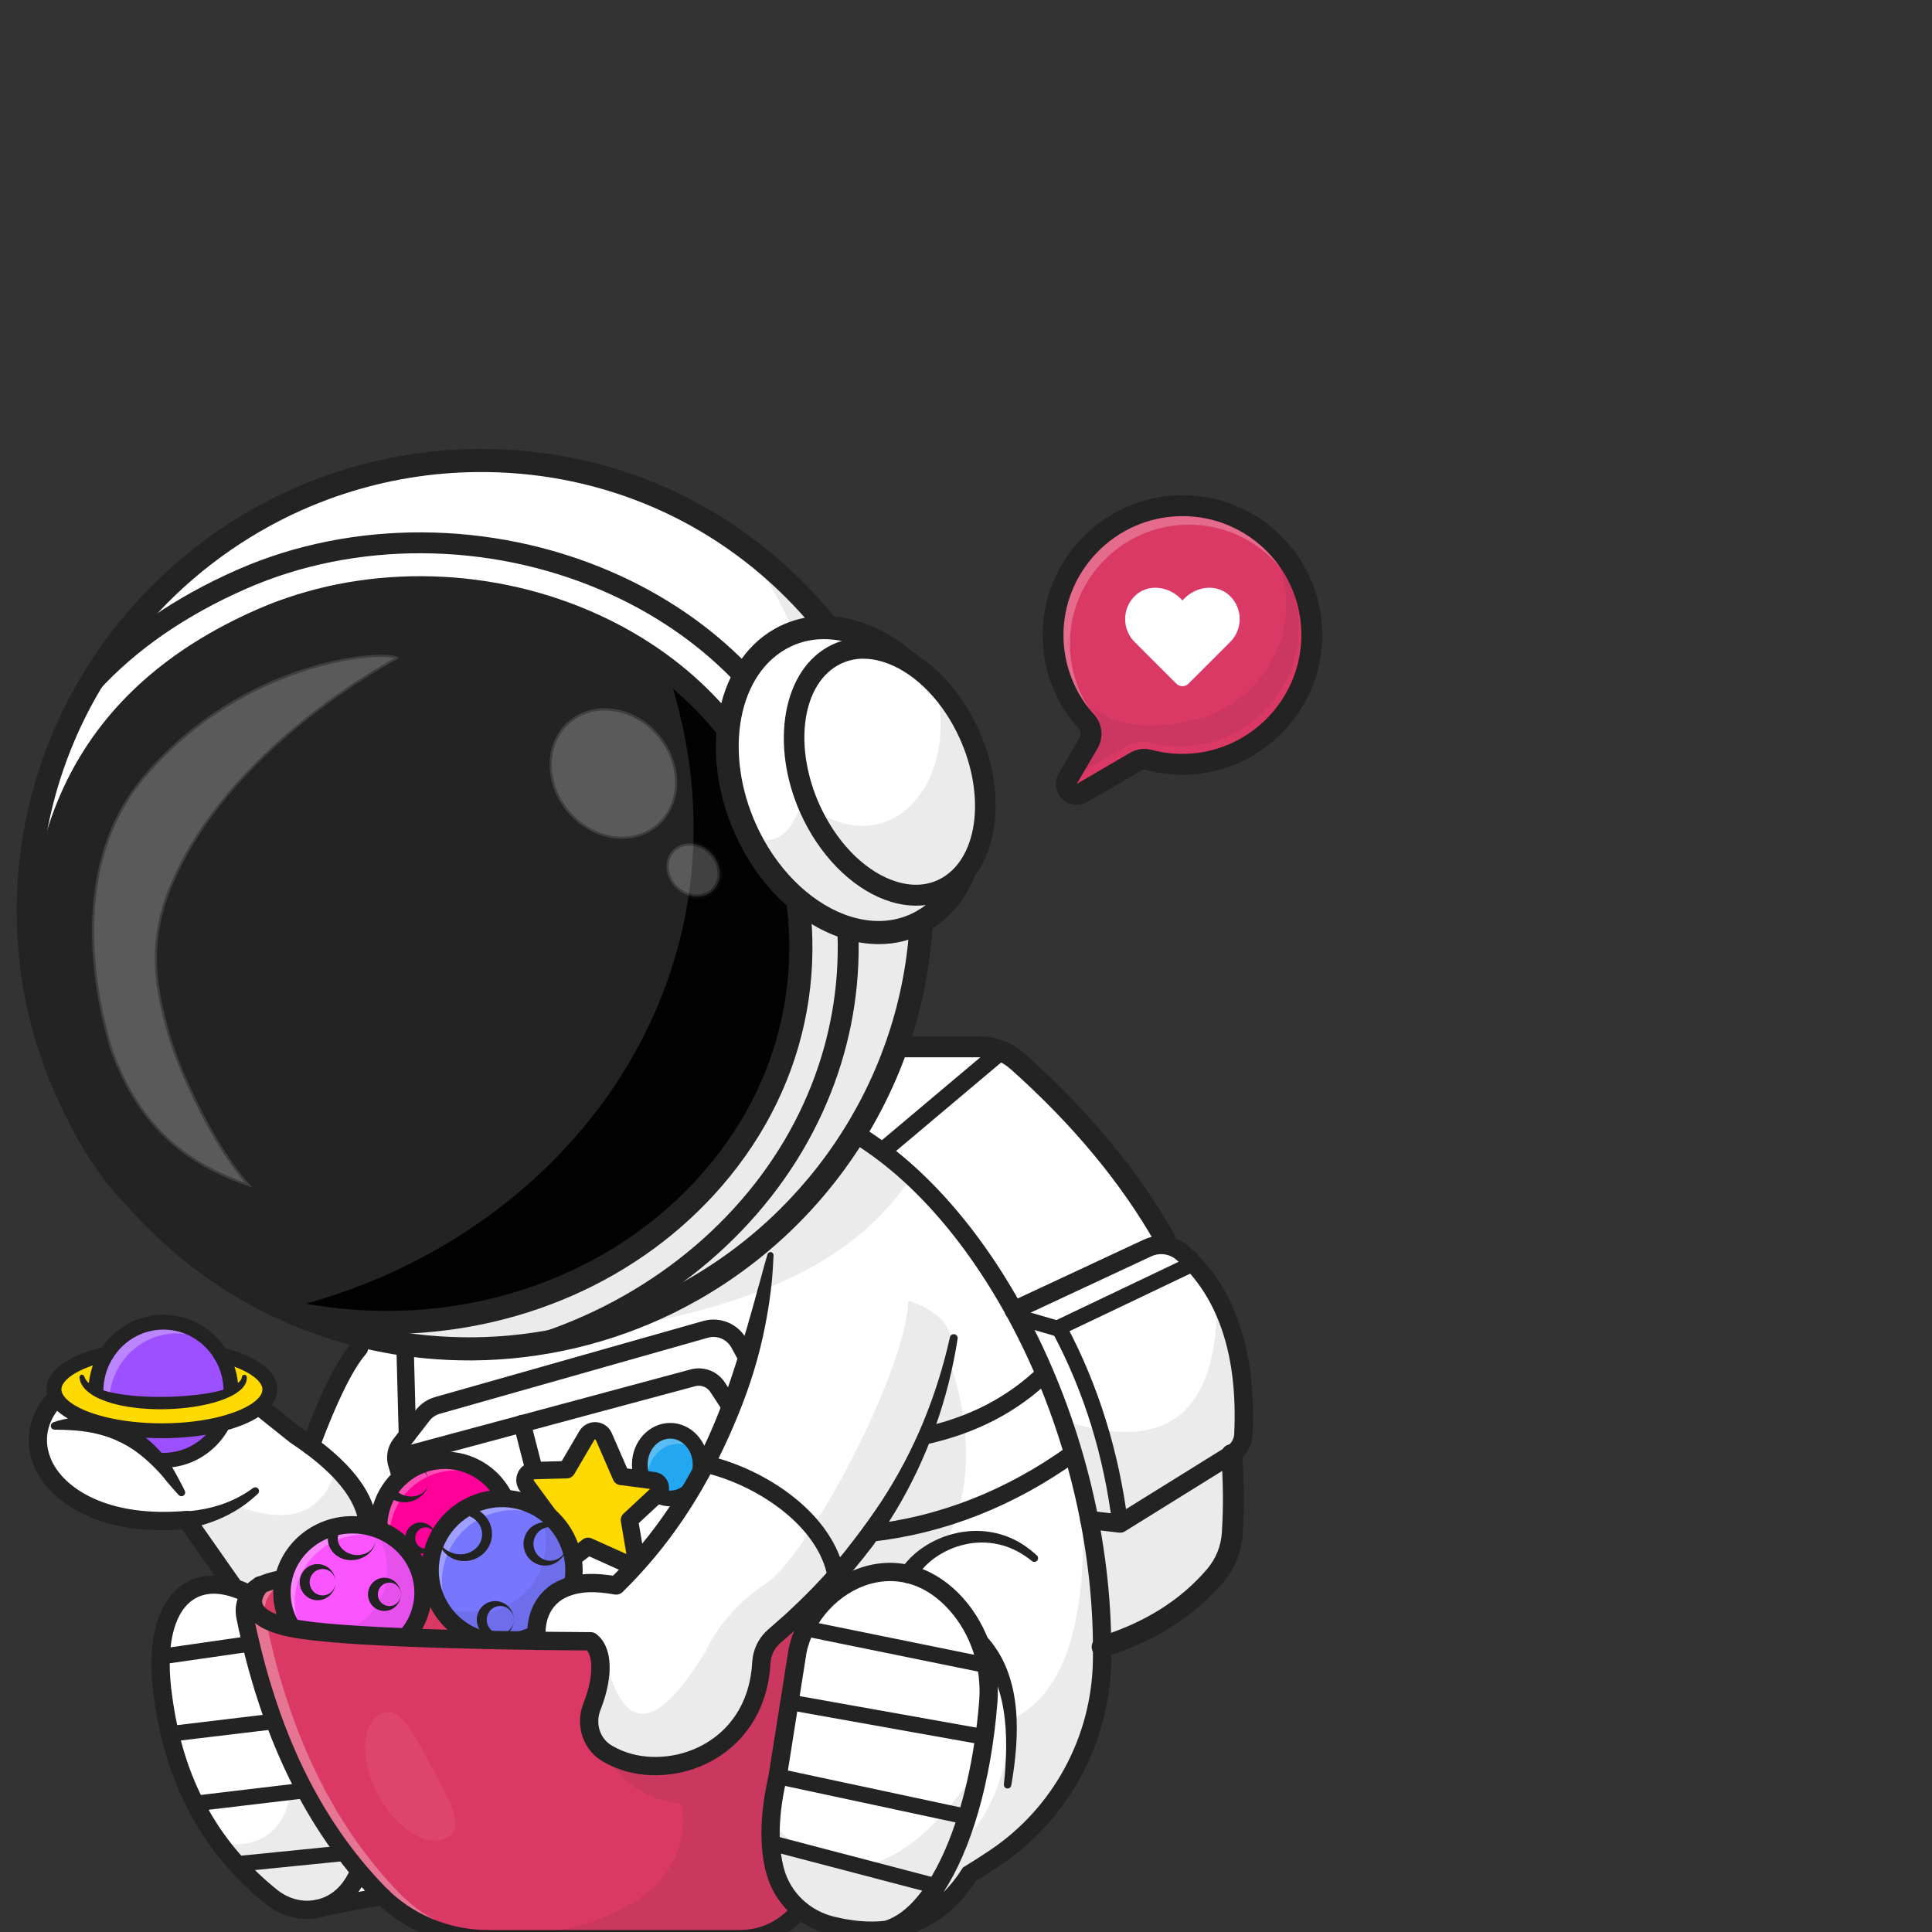 <svg width="115" height="115" viewBox="0 -26 115 115" fill="none" xmlns="http://www.w3.org/2000/svg">
    <rect x="0" y="-26" width="115" height="115" fill="#333333" stroke="none"/>
    <path d="M73.353 65.257C73.297 66.194 72.936 67.087 72.326 67.8C70.583 69.834 68.298 71.188 65.603 72.026L60.738 63.099L48.896 41.373L53.236 36.313H58.314C59.138 36.311 59.935 36.612 60.552 37.158C66.724 42.649 70.918 48.86 72.594 55.983C73.286 58.916 73.55 62.002 73.353 65.257Z" fill="white"/>
    <path d="M22.754 86.871L18.557 87.667L21.395 84.955" fill="white"/>
    <g opacity="0.3">
    <path opacity="0.3" d="M73.353 65.257C73.297 66.194 72.937 67.087 72.326 67.8C70.583 69.834 68.298 71.188 65.604 72.026L60.738 63.099C63.539 61.216 68.861 58.12 72.596 55.984C73.286 58.916 73.551 62.002 73.353 65.257Z" fill="#232323"/>
    </g>
    <path d="M58.825 75.317C58.725 76.596 58.555 77.869 58.315 79.129C57.302 84.409 55.189 88.168 52.785 88.865C51.771 88.99 50.669 88.903 49.482 88.607C47.964 88.229 46.719 87.111 46.221 85.639C46.194 85.557 46.168 85.475 46.145 85.392C45.901 84.505 45.816 83.499 45.889 82.375C45.941 81.625 46.047 80.881 46.205 80.146C46.254 79.916 46.299 79.684 46.337 79.451L47.464 72.318C48.235 68.379 53.363 65.479 56.934 69.503C58.34 71.088 58.994 73.205 58.825 75.317Z" fill="white"/>
    <path d="M65.597 72.878C65.557 75.193 64.96 77.464 63.855 79.499C62.751 81.534 61.172 83.273 59.252 84.569C58.75 84.907 58.235 85.237 57.708 85.56C56.432 87.543 54.78 88.621 52.785 88.866C55.189 88.168 57.302 84.409 58.315 79.13C58.556 77.87 58.726 76.597 58.825 75.317C58.994 73.206 58.341 71.089 56.934 69.503C53.363 65.479 48.236 68.379 47.464 72.318L46.337 79.451C46.3 79.684 46.254 79.918 46.206 80.146C46.047 80.881 45.941 81.625 45.889 82.375C45.815 83.499 45.901 84.504 46.145 85.392C46.168 85.475 46.194 85.558 46.222 85.639L46.046 85.553L22.754 74.099L18.49 60.053C19.325 57.806 20.386 55.369 21.367 54.242L41.703 47.45L50.739 41.373C56.726 44.882 62.036 52.926 64.358 62.254C65.211 65.676 65.662 69.272 65.597 72.878Z" fill="white"/>
    <path d="M39.892 63.195C40.892 63.195 41.702 62.293 41.702 61.18C41.702 60.068 40.892 59.166 39.892 59.166C38.892 59.166 38.082 60.068 38.082 61.18C38.082 62.293 38.892 63.195 39.892 63.195Z" fill="#22A7F0"/>
    <g opacity="0.5">
    <path opacity="0.5" d="M38.548 61.958C38.548 60.845 39.358 59.943 40.358 59.943C40.834 59.943 41.265 60.148 41.587 60.482C41.332 59.714 40.67 59.165 39.892 59.165C38.892 59.165 38.082 60.067 38.082 61.18C38.077 61.729 38.285 62.258 38.662 62.656C38.587 62.431 38.549 62.195 38.548 61.958Z" fill="white"/>
    </g>
    <path d="M74.01 59.376C73.998 59.616 73.928 59.85 73.806 60.057C73.684 60.264 73.513 60.439 73.308 60.565L66.672 64.688L64.849 64.476L62.886 59.032L60.347 51.997L68.299 48.286C68.644 48.126 69.028 48.071 69.403 48.128C69.779 48.184 70.13 48.35 70.412 48.603C71.225 49.329 71.911 50.187 72.441 51.139V51.141C73.63 53.267 74.17 55.997 74.01 59.376Z" fill="white"/>
    <path d="M48.243 70.366C47.867 70.964 47.604 71.625 47.465 72.317L46.338 79.45C46.301 79.684 46.255 79.917 46.206 80.146C45.773 82.202 45.752 83.951 46.144 85.393C46.167 85.475 46.193 85.558 46.221 85.639L22.753 74.099L20.986 68.275L48.243 70.366Z" fill="#CBADF2"/>
    <g opacity="0.3">
    <path opacity="0.3" d="M74.01 59.376C73.998 59.616 73.928 59.85 73.806 60.057C73.684 60.264 73.513 60.438 73.308 60.565L66.672 64.688L64.849 64.476L62.886 59.032C63.115 58.718 63.253 58.535 63.253 58.535C69.474 60.59 72.536 58.125 72.441 51.139C73.63 53.267 74.169 55.997 74.01 59.376Z" fill="#232323"/>
    </g>
    <path d="M39.892 63.661C38.636 63.661 37.615 62.548 37.615 61.18C37.615 59.812 38.636 58.699 39.892 58.699C41.147 58.699 42.169 59.812 42.169 61.18C42.169 62.549 41.147 63.661 39.892 63.661ZM39.892 59.632C39.151 59.632 38.549 60.327 38.549 61.18C38.549 62.034 39.151 62.728 39.892 62.728C40.633 62.728 41.235 62.034 41.235 61.18C41.235 60.327 40.633 59.632 39.892 59.632Z" fill="#232323"/>
    <path d="M21.396 85.39C20.957 86.413 20.33 87.067 19.546 87.416C18.425 87.915 17.118 87.685 16.162 86.915C15 85.989 13.962 84.916 13.076 83.722C11.331 81.368 10.177 78.507 9.713 75.049C8.9 69.463 11.387 67.134 14.853 68.903L21.172 84.827L21.396 85.39Z" fill="white"/>
    <path d="M33.735 61.482L34.932 59.445C34.984 59.355 35.061 59.281 35.154 59.232C35.246 59.183 35.35 59.16 35.454 59.166C35.558 59.173 35.659 59.208 35.744 59.267C35.83 59.327 35.897 59.41 35.939 59.505L36.973 61.882L38.92 62.133C39.004 62.144 39.082 62.178 39.147 62.232C39.211 62.286 39.259 62.356 39.285 62.436C39.31 62.516 39.313 62.602 39.291 62.683C39.27 62.764 39.226 62.837 39.165 62.895L37.466 64.475L37.959 67.369L35.002 66.04C35.002 66.04 32.651 67.876 32.595 67.807C32.539 67.739 32.68 64.234 32.68 64.234L31.357 62.432C31.296 62.349 31.259 62.251 31.25 62.148C31.241 62.045 31.26 61.941 31.306 61.849C31.351 61.756 31.421 61.678 31.508 61.622C31.595 61.566 31.696 61.535 31.799 61.532L33.735 61.482Z" fill="#FFDA00"/>
    <path d="M32.568 68.332C32.437 68.332 32.311 68.277 32.195 68.135C32.042 67.949 32.016 67.917 32.157 64.396L30.941 62.741C30.824 62.581 30.753 62.393 30.735 62.196C30.718 61.999 30.755 61.801 30.842 61.623C30.929 61.446 31.063 61.296 31.229 61.189C31.396 61.082 31.588 61.023 31.786 61.018L33.435 60.974L34.486 59.184C34.588 59.012 34.734 58.871 34.911 58.777C35.087 58.683 35.286 58.64 35.486 58.652C35.685 58.664 35.878 58.731 36.042 58.845C36.205 58.96 36.334 59.117 36.414 59.3L37.331 61.408L38.987 61.622C39.168 61.645 39.338 61.72 39.478 61.836C39.617 61.953 39.721 62.107 39.777 62.28C39.832 62.453 39.837 62.639 39.791 62.815C39.745 62.991 39.65 63.15 39.517 63.274L38.021 64.665L38.467 67.285C38.482 67.377 38.472 67.472 38.438 67.559C38.404 67.647 38.347 67.723 38.273 67.78C38.199 67.838 38.111 67.874 38.017 67.885C37.924 67.896 37.83 67.881 37.745 67.843L35.073 66.641C34.845 66.818 34.488 67.094 34.132 67.364C33.782 67.628 33.501 67.837 33.294 67.983C33.062 68.149 32.807 68.332 32.568 68.332ZM35.419 59.683C35.411 59.683 35.403 59.685 35.395 59.689C35.388 59.693 35.382 59.7 35.379 59.707L34.182 61.745C34.138 61.821 34.075 61.884 33.999 61.928C33.923 61.973 33.838 61.998 33.75 62L31.814 62.051C31.805 62.051 31.796 62.054 31.789 62.059C31.782 62.064 31.775 62.07 31.771 62.078C31.768 62.086 31.766 62.095 31.767 62.104C31.768 62.113 31.771 62.122 31.776 62.129L33.099 63.93C33.168 64.025 33.204 64.14 33.199 64.257C33.162 65.171 33.129 66.15 33.112 66.839C33.558 66.507 34.145 66.058 34.685 65.636C34.759 65.578 34.848 65.541 34.941 65.53C35.035 65.519 35.13 65.533 35.216 65.572L37.286 66.503L36.956 64.564C36.942 64.48 36.949 64.393 36.976 64.312C37.004 64.231 37.051 64.158 37.114 64.099L38.696 62.627L36.907 62.396C36.819 62.385 36.734 62.351 36.663 62.297C36.591 62.243 36.535 62.172 36.499 62.09L35.466 59.714C35.463 59.705 35.457 59.697 35.45 59.692C35.442 59.687 35.433 59.684 35.424 59.684L35.419 59.683Z" fill="#232323"/>
    <path d="M47.656 87.695L47.182 88.146C46.336 88.951 45.213 89.4 44.045 89.4H29.037C26.601 89.4 24.256 88.428 22.56 86.678C18.465 82.453 15.923 76.865 14.58 70.223C14.427 69.477 14.785 68.711 15.471 68.374C15.813 68.205 16.27 68.057 16.879 67.961L20.987 68.275L42.847 69.953L48.243 70.366C47.867 70.964 47.604 71.625 47.465 72.317L46.338 79.45C46.301 79.684 46.255 79.917 46.206 80.146C45.773 82.202 45.753 83.951 46.144 85.393C46.167 85.475 46.193 85.558 46.221 85.639C46.496 86.446 46.994 87.158 47.656 87.695Z" fill="#DB3965"/>
    <g opacity="0.55">
    <path opacity="0.55" d="M30.24 89.399H29.037C26.601 89.399 24.256 88.428 22.56 86.678C18.465 82.453 15.923 76.864 14.58 70.223C14.427 69.477 14.785 68.711 15.471 68.374C15.813 68.204 16.27 68.057 16.879 67.96L17.728 68.025C17.291 68.119 16.947 68.238 16.673 68.374C15.989 68.711 15.63 69.476 15.783 70.223C17.125 76.864 19.668 82.452 23.763 86.678C25.459 88.428 27.804 89.399 30.24 89.399Z" fill="white"/>
    </g>
    <g opacity="0.3">
    <path opacity="0.3" d="M47.656 87.695L47.182 88.146C46.336 88.95 45.213 89.399 44.045 89.4H29.55C42.544 88.522 40.542 81.353 40.542 81.353C36.996 80.994 36.103 78.347 36.103 78.347L42.847 69.953L48.243 70.367C47.867 70.964 47.604 71.625 47.465 72.317L46.338 79.451C46.301 79.684 46.255 79.917 46.206 80.146C45.773 82.202 45.752 83.951 46.144 85.393C46.167 85.476 46.193 85.558 46.221 85.639C46.496 86.446 46.994 87.158 47.656 87.695Z" fill="#232323"/>
    </g>
    <path d="M21.911 64.859C21.488 66.463 20.639 67.543 19.41 68.154L16.879 67.961C16.27 68.057 15.813 68.204 15.471 68.374C15.309 68.454 15.162 68.559 15.035 68.687C14.687 68.649 14.327 68.596 13.956 68.529L11.116 64.475C10.669 64.513 10.237 64.533 9.822 64.535C3.105 64.572 0.61 60.003 3.346 57.203L15.477 57.734L17.581 59.419C18.512 60.034 19.315 60.659 19.97 61.295C21.148 62.44 21.84 63.625 21.911 64.859Z" fill="white"/>
    <g opacity="0.3">
    <path opacity="0.3" d="M21.911 64.859C21.487 66.463 20.639 67.543 19.41 68.154L16.879 67.961C16.27 68.057 15.813 68.205 15.471 68.374C15.309 68.454 15.162 68.559 15.035 68.687C14.686 68.649 14.327 68.597 13.956 68.529L11.116 64.475C10.669 64.513 10.237 64.533 9.822 64.535L13.749 63.487C19.222 65.789 19.921 61.648 19.97 61.295C21.148 62.441 21.84 63.625 21.911 64.859Z" fill="#232323"/>
    </g>
    <path d="M6.345 54.59C5.955 55.215 5.737 55.931 5.711 56.668C5.686 57.404 5.855 58.134 6.201 58.784C4.405 58.347 3.213 57.579 3.213 56.703C3.211 55.805 4.469 55.019 6.345 54.59Z" fill="#FFDA00"/>
    <path d="M25.175 68.574C25.682 68.752 26.221 68.825 26.757 68.788C27.293 68.75 27.816 68.603 28.294 68.356C28.771 68.109 29.193 67.767 29.533 67.351C29.873 66.935 30.124 66.453 30.271 65.936C30.372 65.587 30.423 65.224 30.422 64.86C30.422 63.816 30.007 62.815 29.268 62.077C28.53 61.338 27.528 60.923 26.484 60.923C25.439 60.923 24.438 61.339 23.699 62.077C22.961 62.815 22.546 63.816 22.545 64.86C22.545 64.925 22.545 64.988 22.549 65.052" fill="#FF0098"/>
    <g opacity="0.55">
    <path opacity="0.55" d="M29.477 62.302C28.89 61.867 28.195 61.604 27.468 61.541C26.741 61.478 26.01 61.618 25.358 61.946C24.706 62.274 24.158 62.776 23.775 63.397C23.392 64.018 23.189 64.733 23.188 65.462C23.188 65.527 23.19 65.591 23.192 65.654L25.43 68.653C25.344 68.63 25.258 68.603 25.176 68.574L22.548 65.052C22.546 64.989 22.544 64.925 22.544 64.86C22.544 64.055 22.791 63.269 23.251 62.609C23.711 61.948 24.363 61.445 25.119 61.166C25.874 60.888 26.697 60.847 27.476 61.05C28.255 61.253 28.953 61.69 29.477 62.302Z" fill="white"/>
    </g>
    <path d="M25.945 65.549C25.945 65.766 25.869 65.976 25.729 66.143C25.59 66.309 25.396 66.421 25.182 66.459C25.055 66.48 24.926 66.474 24.802 66.442C24.677 66.409 24.562 66.35 24.462 66.268C24.356 66.181 24.271 66.071 24.212 65.946C24.154 65.822 24.123 65.686 24.123 65.548C24.123 65.411 24.154 65.275 24.212 65.15C24.271 65.026 24.356 64.916 24.462 64.829C24.562 64.747 24.678 64.688 24.802 64.655C24.927 64.622 25.056 64.616 25.183 64.638C25.397 64.676 25.591 64.788 25.731 64.955C25.87 65.121 25.947 65.332 25.947 65.549H25.945ZM25.945 65.549C25.945 65.45 25.923 65.353 25.879 65.264C25.835 65.176 25.772 65.098 25.693 65.038C25.621 64.984 25.538 64.947 25.449 64.928C25.361 64.91 25.27 64.912 25.182 64.934C25.035 64.972 24.907 65.064 24.823 65.19C24.752 65.297 24.715 65.422 24.715 65.55C24.715 65.677 24.752 65.802 24.823 65.909C24.907 66.036 25.036 66.127 25.183 66.165C25.271 66.187 25.362 66.189 25.451 66.17C25.539 66.152 25.623 66.115 25.695 66.06C25.773 66 25.836 65.922 25.88 65.834C25.923 65.745 25.946 65.648 25.945 65.549Z" fill="#232323"/>
    <path d="M25.498 62.19C25.493 62.449 25.397 62.698 25.227 62.894C25.049 63.101 24.819 63.255 24.559 63.34C24.284 63.433 23.987 63.447 23.705 63.378C23.398 63.304 23.128 63.123 22.945 62.867C22.913 62.821 22.895 62.768 22.894 62.712C22.892 62.657 22.907 62.602 22.936 62.556L22.943 62.545C23.155 62.205 23.434 61.912 23.765 61.686C23.928 61.575 24.101 61.478 24.281 61.398C24.458 61.319 24.64 61.251 24.825 61.196L24.846 61.19C24.854 61.187 24.863 61.186 24.872 61.188C24.881 61.189 24.889 61.192 24.897 61.197C25.072 61.306 25.221 61.454 25.333 61.628C25.439 61.796 25.497 61.991 25.498 62.19ZM25.498 62.19C25.496 61.993 25.424 61.803 25.296 61.653C25.171 61.509 25.007 61.404 24.824 61.35H24.896C24.742 61.448 24.596 61.557 24.46 61.678C24.327 61.796 24.2 61.921 24.08 62.053C23.846 62.308 23.63 62.579 23.433 62.864L23.431 62.541C23.54 62.705 23.69 62.839 23.866 62.929C24.064 63.031 24.286 63.083 24.51 63.078C24.752 63.075 24.986 62.992 25.176 62.843C25.274 62.764 25.354 62.664 25.409 62.552C25.465 62.439 25.495 62.315 25.498 62.19Z" fill="#232323"/>
    <path d="M16.066 56.703C16.066 57.545 14.965 58.286 13.285 58.731C13.613 58.094 13.771 57.384 13.747 56.668C13.722 55.952 13.515 55.255 13.145 54.642C14.903 55.081 16.066 55.839 16.066 56.703Z" fill="#FFDA00"/>
    <path d="M26.484 69.314C25.98 69.315 25.479 69.229 25.004 69.061C24.877 69.014 24.773 68.918 24.716 68.795C24.659 68.673 24.652 68.532 24.697 68.404C24.742 68.277 24.836 68.172 24.958 68.112C25.08 68.053 25.22 68.044 25.349 68.087C25.89 68.277 26.471 68.328 27.038 68.234C27.604 68.141 28.138 67.907 28.59 67.554C29.16 67.108 29.574 66.492 29.773 65.796C29.86 65.492 29.904 65.177 29.904 64.86C29.903 63.953 29.542 63.083 28.9 62.441C28.259 61.8 27.388 61.439 26.48 61.438C25.995 61.437 25.515 61.54 25.073 61.741C24.473 62.012 23.963 62.45 23.606 63.003C23.249 63.556 23.059 64.2 23.058 64.858C23.058 64.915 23.058 64.971 23.062 65.027C23.067 65.095 23.058 65.164 23.035 65.229C23.012 65.294 22.977 65.354 22.931 65.405C22.886 65.456 22.83 65.498 22.768 65.527C22.706 65.556 22.638 65.573 22.57 65.576C22.501 65.579 22.433 65.569 22.368 65.545C22.303 65.521 22.244 65.485 22.194 65.438C22.144 65.392 22.103 65.335 22.075 65.273C22.047 65.21 22.031 65.142 22.029 65.074C22.026 65.002 22.024 64.931 22.024 64.858C22.025 63.677 22.495 62.544 23.331 61.709C24.168 60.874 25.302 60.405 26.484 60.406C28.942 60.406 30.94 62.404 30.94 64.86C30.941 65.272 30.883 65.683 30.769 66.08C30.51 66.986 29.971 67.787 29.229 68.368C28.447 68.984 27.479 69.317 26.484 69.314Z" fill="#232323"/>
    <path d="M30.834 71.647C31.418 71.514 31.967 71.261 32.447 70.903C32.926 70.545 33.325 70.09 33.618 69.569C33.911 69.047 34.091 68.47 34.147 67.875C34.203 67.279 34.133 66.679 33.943 66.112C33.752 65.545 33.445 65.024 33.041 64.583C32.636 64.142 32.144 63.791 31.596 63.552C31.047 63.313 30.455 63.191 29.856 63.195C29.258 63.199 28.667 63.328 28.122 63.575C27.317 63.938 26.644 64.541 26.195 65.301C25.747 66.062 25.544 66.942 25.616 67.822C25.688 68.701 26.029 69.538 26.595 70.216C27.161 70.893 27.922 71.38 28.775 71.608" fill="#7676FF"/>
    <g opacity="0.3">
    <path opacity="0.3" d="M34.166 67.475C34.167 67.871 34.112 68.264 34.002 68.645C33.792 69.383 33.387 70.051 32.83 70.58C32.272 71.108 31.583 71.476 30.834 71.647L28.776 71.608C28.215 71.458 27.691 71.195 27.235 70.836C26.779 70.477 26.4 70.028 26.122 69.519C26.433 69.694 26.764 69.829 27.108 69.921L29.166 69.959C29.915 69.789 30.605 69.42 31.162 68.892C31.72 68.364 32.125 67.695 32.335 66.957C32.444 66.576 32.5 66.183 32.499 65.787C32.5 65.073 32.321 64.37 31.979 63.743C32.642 64.115 33.195 64.656 33.58 65.312C33.964 65.968 34.166 66.715 34.166 67.475Z" fill="#232323"/>
    </g>
    <g opacity="0.55">
    <path opacity="0.55" d="M33.225 64.799C32.399 64.151 31.363 63.829 30.315 63.895C29.266 63.961 28.279 64.409 27.54 65.155C26.801 65.901 26.363 66.893 26.308 67.941C26.253 68.989 26.586 70.021 27.242 70.84C26.767 70.468 26.377 69.999 26.096 69.465C25.815 68.931 25.65 68.344 25.613 67.742C25.575 67.14 25.665 66.537 25.877 65.972C26.089 65.407 26.418 64.894 26.842 64.465C27.267 64.036 27.777 63.702 28.34 63.484C28.903 63.267 29.506 63.171 30.108 63.202C30.711 63.234 31.3 63.392 31.837 63.667C32.375 63.943 32.847 64.328 33.225 64.799Z" fill="white"/>
    </g>
    <path d="M51.879 89.467C51.084 89.467 50.242 89.357 49.353 89.136C47.537 88.685 46.107 87.306 45.621 85.537C45.205 84.025 45.223 82.173 45.674 80.034C45.713 79.851 45.762 79.609 45.799 79.366L46.931 72.213C47.394 69.852 49.25 67.845 51.55 67.219C53.642 66.65 55.751 67.35 57.342 69.142C58.814 70.801 59.552 73.067 59.369 75.36C58.99 80.103 57.803 84.112 56.152 86.643C56.567 86.224 56.936 85.762 57.252 85.265L57.319 85.16L57.425 85.096C57.954 84.771 58.468 84.442 58.95 84.117C62.691 81.598 64.972 77.392 65.053 72.869C65.166 66.601 63.669 59.943 60.839 54.122C58.12 48.529 54.435 44.168 50.465 41.842C50.34 41.769 50.249 41.65 50.213 41.51C50.176 41.37 50.197 41.222 50.27 41.097C50.343 40.972 50.463 40.882 50.602 40.846C50.742 40.809 50.891 40.83 51.015 40.903C55.169 43.336 59.006 47.862 61.818 53.646C64.722 59.619 66.258 66.452 66.143 72.888C66.055 77.767 63.594 82.302 59.559 85.019C59.096 85.331 58.605 85.647 58.1 85.959C56.556 88.293 54.471 89.467 51.879 89.467ZM48.001 72.413L46.876 79.536C46.834 79.804 46.781 80.063 46.74 80.258C46.325 82.227 46.302 83.906 46.671 85.249C47.053 86.638 48.181 87.724 49.616 88.079C50.724 88.355 51.74 88.44 52.662 88.335C55.382 87.511 57.743 82.029 58.283 75.273C58.443 73.274 57.803 71.303 56.527 69.864C55.203 68.371 53.537 67.805 51.836 68.269C49.958 68.78 48.383 70.483 48 72.413H48.001Z" fill="#232323"/>
    <path d="M26.154 65.843C26.189 65.634 26.246 65.43 26.323 65.233C26.402 65.033 26.5 64.841 26.615 64.659C26.731 64.475 26.863 64.302 27.011 64.143C27.16 63.982 27.323 63.834 27.496 63.7C27.535 63.669 27.584 63.654 27.633 63.655H27.659C28.251 63.677 28.842 64.031 29.117 64.591C29.256 64.869 29.31 65.182 29.274 65.491C29.237 65.8 29.111 66.092 28.911 66.331C28.718 66.557 28.469 66.728 28.188 66.826C27.907 66.924 27.605 66.945 27.314 66.888C26.749 66.785 26.273 66.353 26.154 65.843ZM26.154 65.843C26.286 66.044 26.465 66.21 26.674 66.328C26.884 66.446 27.118 66.511 27.359 66.519C27.812 66.536 28.238 66.322 28.481 65.99C28.599 65.828 28.672 65.636 28.692 65.435C28.711 65.234 28.676 65.032 28.59 64.85C28.417 64.484 28.041 64.219 27.617 64.156L27.78 64.113C27.612 64.213 27.452 64.325 27.302 64.45C27.149 64.575 27.004 64.71 26.869 64.854C26.731 65.001 26.603 65.156 26.487 65.32C26.366 65.488 26.255 65.663 26.154 65.843Z" fill="#232323"/>
    <path d="M56.773 53.636C56.723 53.903 56.669 54.168 56.612 54.43C56.611 54.432 56.61 54.434 56.61 54.436C56.593 54.523 56.574 54.611 56.553 54.698C56.553 54.699 56.553 54.702 56.553 54.703C56.476 55.046 56.395 55.381 56.306 55.715C54.638 62.077 51.055 67.181 46.102 71.38C45.872 71.574 45.684 71.813 45.55 72.082C45.416 72.351 45.338 72.645 45.322 72.945C45.026 78.585 39.291 80.303 36.103 78.346C35.167 77.772 34.827 76.59 35.239 75.573C35.524 74.864 35.699 74.147 35.737 73.515C35.788 72.703 35.614 72.031 35.164 71.693C35.164 71.693 33.864 71.689 31.95 71.664H31.949L31.95 71.662C31.717 69.349 33.28 67.715 36.678 68.373C41.627 63.544 44.605 56.906 45.864 48.688L53.964 52.363L56.592 53.553L56.773 53.636Z" fill="white"/>
    <g opacity="0.3">
    <path opacity="0.3" d="M56.612 54.431C56.611 54.432 56.61 54.434 56.61 54.436C56.596 54.522 56.576 54.609 56.553 54.698C56.553 54.699 56.553 54.702 56.553 54.704C56.487 54.946 56.403 55.291 56.306 55.715C54.638 62.077 51.055 67.181 46.102 71.38C45.872 71.574 45.684 71.813 45.55 72.082C45.416 72.351 45.338 72.645 45.322 72.946C45.026 78.585 39.29 80.303 36.103 78.346C35.166 77.772 34.827 76.59 35.239 75.573C35.524 74.864 35.698 74.147 35.737 73.515L36.232 73.44C37.299 77.089 39.166 77.005 42.048 72.21C42.048 72.21 42.955 70.001 45.565 68.275C47.998 66.665 53.178 57.011 53.963 52.362C54.018 52.056 54.051 51.747 54.062 51.436C54.062 51.436 56.216 51.972 56.59 53.551C56.657 53.84 56.664 54.139 56.612 54.431Z" fill="#232323"/>
    </g>
    <path d="M33.736 65.898C33.737 66.145 33.667 66.387 33.535 66.595C33.403 66.803 33.213 66.969 32.989 67.073C32.766 67.177 32.517 67.214 32.272 67.18C32.028 67.147 31.798 67.044 31.61 66.883C31.47 66.761 31.356 66.609 31.279 66.439C31.201 66.269 31.161 66.085 31.161 65.898C31.161 65.711 31.201 65.526 31.279 65.356C31.356 65.186 31.47 65.035 31.61 64.912C31.799 64.753 32.028 64.651 32.273 64.618C32.517 64.585 32.765 64.623 32.989 64.726C33.212 64.83 33.401 64.995 33.534 65.203C33.667 65.411 33.737 65.652 33.737 65.898H33.736ZM33.736 65.898C33.735 65.75 33.703 65.604 33.64 65.469C33.578 65.335 33.486 65.216 33.373 65.121C33.272 65.037 33.155 64.975 33.029 64.937C32.903 64.9 32.771 64.888 32.641 64.902C32.51 64.916 32.384 64.956 32.269 65.02C32.154 65.084 32.053 65.169 31.972 65.273C31.831 65.45 31.754 65.671 31.754 65.898C31.754 66.125 31.831 66.345 31.972 66.523C32.053 66.626 32.154 66.713 32.27 66.777C32.385 66.841 32.511 66.881 32.642 66.895C32.773 66.909 32.905 66.897 33.031 66.859C33.157 66.821 33.274 66.758 33.376 66.674C33.488 66.579 33.579 66.46 33.641 66.326C33.703 66.192 33.736 66.046 33.736 65.898Z" fill="#232323"/>
    <path d="M30.583 70.416C30.585 70.626 30.526 70.833 30.414 71.011C30.303 71.189 30.142 71.331 29.952 71.421C29.762 71.511 29.55 71.544 29.341 71.517C29.132 71.491 28.936 71.405 28.774 71.27C28.65 71.165 28.551 71.034 28.483 70.886C28.415 70.738 28.379 70.577 28.379 70.415C28.379 70.252 28.415 70.091 28.483 69.944C28.551 69.796 28.65 69.665 28.774 69.559C28.886 69.465 29.015 69.395 29.155 69.351C29.294 69.308 29.441 69.293 29.586 69.307C29.731 69.321 29.872 69.364 30.001 69.434C30.129 69.503 30.242 69.598 30.334 69.711C30.495 69.91 30.584 70.159 30.583 70.416ZM30.583 70.416C30.583 70.292 30.555 70.17 30.502 70.058C30.449 69.947 30.371 69.848 30.275 69.77C30.191 69.703 30.094 69.654 29.991 69.625C29.887 69.597 29.779 69.589 29.673 69.603C29.566 69.618 29.464 69.653 29.371 69.708C29.279 69.763 29.198 69.836 29.135 69.922C29.028 70.065 28.971 70.238 28.971 70.416C28.971 70.594 29.028 70.768 29.135 70.91C29.198 70.997 29.279 71.07 29.371 71.125C29.464 71.18 29.567 71.216 29.673 71.23C29.78 71.244 29.888 71.236 29.992 71.207C30.096 71.178 30.192 71.129 30.276 71.062C30.372 70.984 30.45 70.885 30.503 70.773C30.556 70.662 30.583 70.54 30.583 70.416Z" fill="#232323"/>
    <path d="M58.644 71.324C59.208 71.92 59.649 72.62 59.942 73.386C60.235 74.136 60.394 74.916 60.469 75.692C60.544 76.467 60.536 77.242 60.482 78.006C60.424 78.767 60.328 79.525 60.194 80.276C60.183 80.333 60.152 80.383 60.105 80.417C60.059 80.451 60.001 80.465 59.944 80.457C59.887 80.449 59.835 80.419 59.8 80.374C59.765 80.329 59.748 80.271 59.754 80.214V80.212C59.838 79.472 59.883 78.728 59.891 77.984C59.895 77.243 59.853 76.505 59.735 75.787C59.618 75.068 59.424 74.37 59.125 73.734C58.826 73.097 58.423 72.526 57.922 72.067L57.92 72.065C57.868 72.019 57.826 71.964 57.796 71.902C57.766 71.84 57.748 71.773 57.744 71.704C57.74 71.635 57.75 71.566 57.774 71.501C57.797 71.436 57.833 71.377 57.88 71.326C57.926 71.275 57.982 71.234 58.045 71.205C58.108 71.177 58.175 71.161 58.245 71.159C58.313 71.156 58.382 71.168 58.446 71.193C58.511 71.217 58.57 71.255 58.619 71.302C58.628 71.309 58.636 71.318 58.644 71.324Z" fill="#232323"/>
    <path d="M58.704 73.588C58.672 73.588 58.641 73.585 58.61 73.579L47.839 71.387C47.778 71.375 47.72 71.352 47.669 71.318C47.617 71.284 47.572 71.24 47.538 71.188C47.503 71.137 47.479 71.079 47.467 71.019C47.455 70.958 47.456 70.895 47.468 70.835C47.48 70.774 47.505 70.716 47.539 70.665C47.574 70.614 47.619 70.57 47.671 70.537C47.723 70.503 47.781 70.48 47.842 70.469C47.903 70.458 47.965 70.459 48.026 70.472L58.797 72.665C58.911 72.688 59.011 72.752 59.08 72.845C59.149 72.938 59.18 73.054 59.169 73.169C59.157 73.284 59.103 73.391 59.017 73.468C58.931 73.546 58.819 73.589 58.704 73.588Z" fill="#232323"/>
    <path d="M58.601 77.862C58.574 77.862 58.546 77.86 58.519 77.855L46.909 75.782C46.788 75.76 46.681 75.69 46.611 75.589C46.541 75.487 46.514 75.363 46.536 75.242C46.558 75.121 46.626 75.013 46.727 74.943C46.827 74.872 46.952 74.844 47.073 74.864L58.683 76.936C58.798 76.956 58.901 77.019 58.972 77.112C59.043 77.204 59.077 77.32 59.066 77.436C59.056 77.553 59.003 77.661 58.916 77.74C58.83 77.818 58.718 77.862 58.601 77.862Z" fill="#232323"/>
    <path d="M57.568 82.613C57.535 82.613 57.502 82.609 57.47 82.603L46.19 80.19C46.129 80.178 46.071 80.154 46.02 80.12C45.968 80.085 45.924 80.041 45.89 79.989C45.856 79.938 45.832 79.88 45.821 79.819C45.809 79.758 45.81 79.695 45.823 79.635C45.836 79.574 45.861 79.516 45.896 79.466C45.932 79.415 45.977 79.371 46.029 79.338C46.082 79.305 46.14 79.282 46.201 79.272C46.263 79.262 46.325 79.264 46.386 79.278L57.665 81.69C57.778 81.714 57.878 81.779 57.946 81.872C58.013 81.966 58.044 82.081 58.032 82.195C58.02 82.31 57.966 82.416 57.88 82.493C57.794 82.57 57.683 82.613 57.568 82.613Z" fill="#232323"/>
    <path d="M55.734 86.743C55.694 86.743 55.654 86.738 55.615 86.728L45.761 84.146C45.645 84.112 45.547 84.033 45.488 83.928C45.429 83.822 45.413 83.698 45.444 83.581C45.474 83.464 45.549 83.364 45.653 83.301C45.756 83.238 45.88 83.218 45.998 83.244L55.852 85.826C55.961 85.855 56.057 85.922 56.12 86.016C56.184 86.111 56.211 86.224 56.196 86.337C56.182 86.449 56.127 86.553 56.042 86.628C55.957 86.703 55.847 86.744 55.734 86.744V86.743Z" fill="#232323"/>
    <path d="M24.131 71.465C24.806 70.741 25.182 69.787 25.183 68.797C25.183 66.939 23.878 65.375 22.102 64.905C21.737 64.808 21.36 64.758 20.982 64.759C20.7 64.759 20.418 64.786 20.141 64.84C18.224 65.213 16.78 66.843 16.78 68.797C16.78 69.549 16.997 70.285 17.407 70.916" fill="#FA55FF"/>
    <g opacity="0.3">
    <path opacity="0.3" d="M25.183 68.798C25.182 69.789 24.806 70.742 24.131 71.467L20.372 71.159C21.226 70.877 21.956 70.308 22.439 69.55C23.361 68.102 23.207 66.268 22.195 64.933C23.924 65.431 25.183 66.971 25.183 68.798Z" fill="#232323"/>
    </g>
    <g opacity="0.3">
    <path opacity="0.3" d="M20.372 71.158C20.288 71.186 20.203 71.213 20.118 71.235L19.973 71.126L20.372 71.158Z" fill="#232323"/>
    </g>
    <g opacity="0.55">
    <path opacity="0.55" d="M23.934 65.924C23.269 65.537 22.513 65.333 21.743 65.333C21.461 65.333 21.18 65.36 20.903 65.414C18.985 65.787 17.541 67.417 17.541 69.371C17.541 69.916 17.656 70.456 17.879 70.954L17.405 70.915C16.996 70.284 16.779 69.548 16.779 68.796C16.779 66.842 18.223 65.214 20.14 64.84C20.417 64.786 20.698 64.759 20.98 64.759C21.359 64.758 21.735 64.807 22.101 64.905C22.788 65.086 23.418 65.436 23.934 65.924Z" fill="white"/>
    </g>
    <path d="M44.045 89.916H29.038C26.458 89.916 23.961 88.867 22.189 87.038C18.217 82.939 15.487 77.317 14.073 70.326C13.873 69.341 14.353 68.347 15.242 67.91C15.67 67.7 16.194 67.545 16.798 67.451C16.933 67.429 17.072 67.463 17.183 67.544C17.293 67.624 17.367 67.746 17.389 67.881C17.41 68.017 17.376 68.155 17.295 68.266C17.215 68.376 17.093 68.451 16.957 68.472C16.455 68.55 16.031 68.673 15.697 68.838C15.231 69.067 14.979 69.595 15.085 70.121C16.479 77.011 19.045 82.309 22.93 86.318C24.509 87.948 26.735 88.882 29.037 88.882H44.044C45.079 88.884 46.075 88.486 46.824 87.772L47.299 87.32C47.348 87.272 47.406 87.233 47.47 87.207C47.534 87.181 47.602 87.168 47.671 87.169C47.74 87.17 47.809 87.185 47.872 87.212C47.935 87.24 47.992 87.28 48.039 87.33C48.087 87.38 48.124 87.439 48.148 87.503C48.173 87.568 48.184 87.636 48.182 87.705C48.179 87.774 48.163 87.842 48.134 87.904C48.104 87.967 48.063 88.023 48.012 88.069L47.537 88.521C46.596 89.418 45.345 89.918 44.045 89.916Z" fill="#232323"/>
    <path d="M46.044 48.716C46.029 49.183 45.994 49.646 45.959 50.11C45.917 50.574 45.853 51.035 45.792 51.497C45.654 52.417 45.478 53.334 45.25 54.24C44.806 56.054 44.149 57.817 43.38 59.522C42.611 61.228 41.719 62.886 40.662 64.439C39.609 65.998 38.402 67.446 37.059 68.763C36.997 68.823 36.923 68.867 36.841 68.893C36.759 68.919 36.672 68.925 36.588 68.91L36.574 68.908C36.039 68.814 35.502 68.755 34.981 68.779C34.464 68.81 33.967 68.925 33.557 69.154C33.154 69.381 32.841 69.738 32.668 70.167C32.489 70.597 32.439 71.1 32.491 71.61C32.5 71.681 32.495 71.754 32.475 71.824C32.455 71.894 32.422 71.959 32.377 72.015C32.331 72.072 32.275 72.119 32.212 72.153C32.148 72.188 32.078 72.21 32.007 72.217C31.934 72.225 31.862 72.218 31.793 72.196C31.723 72.175 31.659 72.141 31.603 72.095C31.547 72.048 31.501 71.992 31.468 71.927C31.434 71.863 31.414 71.793 31.408 71.721V71.719C31.343 71.08 31.396 70.395 31.661 69.753C31.92 69.112 32.414 68.541 33.019 68.208C33.624 67.874 34.286 67.73 34.921 67.692C35.559 67.662 36.178 67.733 36.782 67.839L36.298 67.984C37.589 66.718 38.749 65.326 39.761 63.828C40.776 62.328 41.649 60.737 42.37 59.075C43.092 57.411 43.649 55.683 44.185 53.946C44.308 53.508 44.461 53.078 44.572 52.636C44.692 52.197 44.831 51.761 44.946 51.318L45.125 50.656C45.187 50.435 45.257 50.216 45.312 49.993C45.43 49.549 45.548 49.104 45.685 48.661L45.687 48.656C45.7 48.614 45.728 48.578 45.766 48.554C45.803 48.531 45.848 48.522 45.892 48.529C45.936 48.537 45.975 48.56 46.003 48.594C46.031 48.629 46.046 48.672 46.044 48.716L46.044 48.716Z" fill="#232323"/>
    <path d="M57.002 53.681C56.451 57.253 55.221 60.749 53.347 63.884C53.105 64.27 52.873 64.664 52.621 65.045L52.233 65.609C52.102 65.796 51.979 65.989 51.834 66.165C51.283 66.893 50.696 67.592 50.087 68.27C49.477 68.947 48.844 69.603 48.186 70.232C47.852 70.541 47.53 70.863 47.184 71.157L46.671 71.607L46.425 71.825C46.361 71.881 46.302 71.942 46.248 72.007C46.03 72.268 45.898 72.59 45.869 72.928L45.841 73.266C45.829 73.384 45.826 73.504 45.805 73.622C45.77 73.86 45.738 74.098 45.68 74.333C45.636 74.57 45.56 74.799 45.494 75.033C45.41 75.261 45.336 75.492 45.23 75.712C45.136 75.937 45.015 76.15 44.9 76.365C44.774 76.576 44.638 76.779 44.492 76.975C44.2 77.369 43.865 77.728 43.492 78.046C43.118 78.36 42.712 78.633 42.28 78.862C41.416 79.317 40.467 79.586 39.493 79.651C38.525 79.721 37.533 79.589 36.613 79.212C36.382 79.119 36.158 79.009 35.943 78.884C35.826 78.819 35.712 78.746 35.604 78.666C35.492 78.581 35.387 78.487 35.289 78.386C34.9 77.98 34.645 77.463 34.56 76.906C34.517 76.633 34.513 76.355 34.548 76.08C34.568 75.944 34.596 75.809 34.633 75.676C34.65 75.609 34.671 75.544 34.695 75.479L34.757 75.307C34.91 74.921 35.028 74.522 35.109 74.114C35.186 73.714 35.224 73.305 35.181 72.94C35.15 72.567 35.01 72.266 34.835 72.134L35.16 72.243C33.33 72.234 31.503 72.211 29.677 72.174C27.85 72.138 26.023 72.089 24.194 72.015C22.366 71.941 20.54 71.847 18.695 71.65C17.772 71.533 16.828 71.437 15.87 71.02C15.616 70.911 15.377 70.768 15.161 70.595C14.901 70.389 14.704 70.114 14.592 69.802C14.537 69.632 14.512 69.454 14.517 69.275C14.523 69.108 14.554 68.943 14.608 68.785C14.657 68.641 14.722 68.501 14.801 68.37C14.838 68.306 14.88 68.246 14.923 68.186C14.945 68.154 14.967 68.126 14.991 68.097C15.016 68.067 15.036 68.042 15.077 67.998C15.173 67.895 15.306 67.833 15.447 67.826C15.588 67.818 15.726 67.866 15.832 67.959C15.939 68.052 16.005 68.183 16.016 68.324C16.028 68.465 15.984 68.604 15.895 68.713L15.863 68.75L15.838 68.781L15.802 68.828C15.778 68.86 15.756 68.894 15.735 68.929C15.697 68.993 15.664 69.061 15.64 69.132C15.599 69.236 15.594 69.351 15.625 69.459C15.676 69.641 15.954 69.877 16.316 70.027C16.671 70.189 17.087 70.295 17.508 70.38C17.718 70.424 17.937 70.454 18.156 70.484C18.375 70.515 18.592 70.55 18.817 70.569C20.602 70.758 22.423 70.847 24.239 70.924C26.055 71.001 27.878 71.046 29.699 71.083C31.52 71.119 33.344 71.142 35.164 71.151H35.168C35.284 71.151 35.397 71.189 35.49 71.26C35.742 71.457 35.938 71.715 36.061 72.01C36.171 72.267 36.239 72.539 36.265 72.816C36.323 73.343 36.27 73.838 36.179 74.317C36.086 74.789 35.95 75.252 35.773 75.701L35.742 75.782L35.72 75.844C35.704 75.885 35.691 75.927 35.681 75.969C35.657 76.052 35.639 76.137 35.627 76.222C35.606 76.393 35.608 76.566 35.634 76.735C35.685 77.072 35.838 77.385 36.073 77.631C36.132 77.691 36.194 77.746 36.26 77.798C36.333 77.85 36.409 77.898 36.488 77.941C36.66 78.042 36.84 78.13 37.025 78.204C37.767 78.51 38.6 78.625 39.418 78.565C41.057 78.457 42.654 77.643 43.619 76.326C43.744 76.165 43.85 75.99 43.959 75.818C44.054 75.637 44.157 75.46 44.235 75.271C44.325 75.087 44.386 74.889 44.458 74.697C44.513 74.498 44.58 74.303 44.617 74.099C44.667 73.898 44.695 73.691 44.725 73.485C44.744 73.383 44.746 73.277 44.756 73.174L44.784 72.841C44.831 72.279 45.05 71.746 45.411 71.313C45.5 71.206 45.597 71.105 45.702 71.013L45.961 70.785L46.459 70.348C46.796 70.061 47.108 69.749 47.432 69.448C48.071 68.838 48.685 68.204 49.274 67.547C49.426 67.386 49.568 67.218 49.708 67.047L50.131 66.539C50.275 66.372 50.407 66.197 50.541 66.022L50.946 65.499C51.216 65.152 51.465 64.789 51.73 64.437C51.989 64.081 52.228 63.71 52.477 63.348C53.443 61.868 54.269 60.303 54.946 58.671C55.624 57.029 56.158 55.332 56.543 53.598C56.556 53.539 56.592 53.487 56.643 53.454C56.693 53.421 56.755 53.409 56.814 53.42C56.873 53.431 56.926 53.465 56.961 53.514C56.996 53.564 57.011 53.624 57.002 53.684L57.002 53.681Z" fill="#232323"/>
    <path d="M49.773 68.325C49.651 68.325 49.534 68.282 49.441 68.204C49.349 68.126 49.286 68.018 49.265 67.899C48.715 64.825 45.05 62.383 41.88 61.647C41.814 61.632 41.752 61.603 41.696 61.564C41.641 61.524 41.594 61.474 41.558 61.417C41.522 61.359 41.498 61.295 41.487 61.228C41.476 61.161 41.478 61.093 41.493 61.026C41.509 60.96 41.537 60.898 41.577 60.843C41.616 60.787 41.666 60.74 41.724 60.705C41.782 60.669 41.846 60.645 41.913 60.633C41.98 60.622 42.048 60.624 42.114 60.64C45.693 61.472 49.648 64.171 50.283 67.718C50.307 67.853 50.276 67.992 50.198 68.104C50.12 68.217 50 68.293 49.865 68.318C49.834 68.323 49.803 68.325 49.773 68.325Z" fill="#232323"/>
    <path d="M53.622 67.423C54.079 66.738 54.695 66.222 55.372 65.846C56.047 65.47 56.791 65.235 57.559 65.154C58.322 65.072 59.093 65.16 59.818 65.412C60.538 65.661 61.18 66.084 61.721 66.589C61.763 66.629 61.787 66.682 61.789 66.739C61.792 66.796 61.773 66.852 61.736 66.895C61.698 66.938 61.646 66.965 61.589 66.97C61.533 66.975 61.476 66.959 61.431 66.924L61.428 66.921C60.894 66.489 60.289 66.151 59.64 65.976C58.994 65.8 58.318 65.769 57.659 65.885C57.006 66 56.383 66.245 55.827 66.606C55.278 66.961 54.806 67.432 54.504 67.962L54.502 67.966C54.469 68.026 54.425 68.08 54.371 68.123C54.317 68.166 54.255 68.198 54.189 68.216C54.123 68.235 54.054 68.241 53.985 68.232C53.917 68.224 53.851 68.203 53.791 68.168C53.731 68.134 53.679 68.089 53.637 68.034C53.595 67.98 53.565 67.918 53.547 67.851C53.529 67.784 53.525 67.715 53.535 67.647C53.544 67.579 53.567 67.513 53.603 67.454C53.609 67.444 53.616 67.433 53.622 67.423Z" fill="#232323"/>
    <path d="M55.158 59.969L54.935 58.96C57.711 58.344 59.964 57.176 61.823 55.388L62.54 56.133C60.54 58.056 58.126 59.311 55.158 59.969Z" fill="#232323"/>
    <path d="M22.371 65.591C22.369 65.785 22.317 65.975 22.221 66.144C22.12 66.315 21.984 66.464 21.822 66.579C21.648 66.701 21.452 66.787 21.245 66.832C21.037 66.877 20.823 66.881 20.615 66.843C20.39 66.8 20.178 66.705 19.997 66.566C19.805 66.416 19.66 66.214 19.58 65.984C19.499 65.747 19.494 65.49 19.567 65.249C19.639 65.018 19.778 64.812 19.965 64.658L19.996 64.633C20.024 64.61 20.057 64.596 20.093 64.592C20.438 64.557 20.787 64.568 21.13 64.626C21.462 64.681 21.79 64.766 22.108 64.88H22.112C22.115 64.881 22.119 64.883 22.121 64.886C22.282 65.086 22.37 65.335 22.371 65.591ZM22.371 65.591C22.37 65.465 22.344 65.341 22.293 65.226C22.242 65.112 22.17 65.01 22.081 64.924L22.094 64.932C21.773 64.873 21.445 64.862 21.12 64.898C20.805 64.933 20.494 64.997 20.19 65.09L20.317 65.023C20.119 65.26 20.059 65.543 20.137 65.804C20.214 66.066 20.431 66.31 20.733 66.446C20.893 66.521 21.067 66.561 21.243 66.565C21.42 66.569 21.595 66.536 21.758 66.468C21.932 66.396 22.082 66.278 22.194 66.126C22.306 65.97 22.368 65.783 22.371 65.591Z" fill="#232323"/>
    <path d="M51.817 65.773C51.685 65.772 51.559 65.721 51.463 65.63C51.368 65.54 51.31 65.416 51.303 65.284C51.296 65.153 51.339 65.023 51.424 64.922C51.509 64.822 51.629 64.757 51.76 64.742C55.946 64.275 59.923 62.706 63.579 60.076C63.691 59.996 63.83 59.964 63.965 59.986C64.1 60.008 64.222 60.083 64.302 60.194C64.382 60.306 64.414 60.444 64.392 60.58C64.37 60.715 64.295 60.836 64.183 60.916C60.381 63.65 56.24 65.284 51.875 65.77C51.856 65.772 51.836 65.773 51.817 65.773Z" fill="#232323"/>
    <path d="M24.131 71.982C24.03 71.982 23.932 71.953 23.848 71.898C23.763 71.843 23.697 71.764 23.657 71.672C23.616 71.58 23.604 71.479 23.62 71.379C23.637 71.281 23.682 71.188 23.75 71.115C24.337 70.485 24.664 69.657 24.666 68.796C24.666 67.219 23.556 65.825 21.968 65.406C21.404 65.256 20.813 65.237 20.24 65.349C18.535 65.681 17.297 67.131 17.297 68.797C17.297 69.45 17.486 70.089 17.841 70.636C17.878 70.694 17.904 70.757 17.916 70.824C17.928 70.891 17.928 70.96 17.913 71.027C17.899 71.093 17.872 71.156 17.833 71.213C17.795 71.269 17.745 71.317 17.688 71.353C17.631 71.39 17.567 71.415 17.5 71.428C17.433 71.44 17.364 71.438 17.297 71.424C17.23 71.409 17.168 71.382 17.112 71.343C17.056 71.303 17.008 71.254 16.972 71.196C16.509 70.482 16.263 69.648 16.263 68.797C16.263 66.637 17.852 64.76 20.042 64.334C20.769 64.192 21.519 64.217 22.235 64.407C24.274 64.945 25.7 66.751 25.7 68.797C25.698 69.917 25.273 70.996 24.511 71.816C24.462 71.868 24.403 71.91 24.338 71.939C24.273 71.967 24.202 71.982 24.131 71.982Z" fill="#232323"/>
    <path d="M19.972 68.178C19.972 68.436 19.879 68.686 19.71 68.881C19.542 69.076 19.309 69.205 19.053 69.243C18.906 69.264 18.756 69.254 18.613 69.213C18.471 69.172 18.338 69.102 18.224 69.007C18.104 68.905 18.007 68.778 17.941 68.634C17.874 68.491 17.84 68.335 17.84 68.177C17.84 68.02 17.874 67.864 17.941 67.72C18.007 67.577 18.104 67.45 18.224 67.348C18.332 67.257 18.458 67.189 18.593 67.147C18.728 67.105 18.87 67.091 19.011 67.105C19.151 67.12 19.288 67.162 19.412 67.23C19.536 67.297 19.645 67.389 19.733 67.5C19.888 67.692 19.973 67.931 19.972 68.178ZM19.972 68.178C19.972 68.059 19.945 67.941 19.894 67.834C19.842 67.726 19.767 67.632 19.674 67.558C19.594 67.494 19.501 67.447 19.402 67.42C19.303 67.393 19.199 67.387 19.097 67.401C18.995 67.415 18.898 67.45 18.809 67.503C18.721 67.556 18.645 67.626 18.585 67.709C18.485 67.845 18.431 68.01 18.431 68.178C18.431 68.347 18.485 68.512 18.585 68.648C18.645 68.731 18.722 68.802 18.81 68.855C18.898 68.908 18.996 68.943 19.098 68.957C19.2 68.971 19.304 68.964 19.403 68.937C19.503 68.91 19.596 68.863 19.676 68.799C19.769 68.724 19.843 68.629 19.895 68.522C19.946 68.415 19.973 68.297 19.972 68.178Z" fill="#232323"/>
    <path d="M23.86 68.903C23.86 69.138 23.776 69.365 23.624 69.544C23.472 69.723 23.261 69.842 23.029 69.88C22.893 69.901 22.755 69.894 22.623 69.857C22.49 69.821 22.367 69.757 22.262 69.67C22.149 69.576 22.059 69.458 21.997 69.326C21.935 69.193 21.903 69.048 21.903 68.902C21.903 68.756 21.935 68.611 21.997 68.479C22.059 68.346 22.149 68.228 22.262 68.135C22.367 68.047 22.491 67.983 22.623 67.946C22.755 67.91 22.894 67.902 23.03 67.923C23.262 67.962 23.473 68.081 23.625 68.261C23.777 68.44 23.861 68.667 23.861 68.903H23.86ZM23.86 68.903C23.86 68.795 23.836 68.688 23.789 68.591C23.741 68.494 23.673 68.409 23.588 68.343C23.509 68.282 23.419 68.239 23.322 68.218C23.225 68.196 23.125 68.196 23.028 68.218C22.863 68.257 22.718 68.355 22.621 68.494C22.537 68.613 22.493 68.755 22.493 68.901C22.493 69.047 22.537 69.189 22.621 69.308C22.718 69.448 22.863 69.546 23.029 69.584C23.125 69.606 23.226 69.606 23.323 69.585C23.419 69.563 23.51 69.52 23.589 69.46C23.673 69.393 23.741 69.309 23.788 69.212C23.835 69.116 23.86 69.01 23.86 68.903Z" fill="#232323"/>
    <path d="M28.777 72.126C28.731 72.126 28.686 72.12 28.642 72.109C27.687 71.852 26.834 71.307 26.2 70.547C25.567 69.787 25.183 68.851 25.103 67.865C25.023 66.879 25.249 65.893 25.751 65.041C26.254 64.189 27.007 63.512 27.909 63.105C28.529 62.822 29.203 62.677 29.884 62.679C32.53 62.679 34.683 64.831 34.683 67.476C34.684 67.813 34.648 68.149 34.577 68.478C34.547 68.61 34.465 68.725 34.35 68.798C34.236 68.87 34.097 68.895 33.965 68.866C33.832 68.838 33.716 68.758 33.641 68.645C33.567 68.532 33.54 68.394 33.566 68.26C33.72 67.54 33.66 66.791 33.392 66.105C33.124 65.419 32.661 64.827 32.059 64.401C31.458 63.976 30.745 63.736 30.009 63.712C29.273 63.687 28.545 63.879 27.917 64.263C27.289 64.648 26.787 65.208 26.474 65.875C26.162 66.542 26.051 67.285 26.157 68.014C26.263 68.743 26.58 69.424 27.07 69.975C27.56 70.525 28.2 70.919 28.912 71.109C29.033 71.142 29.138 71.217 29.207 71.322C29.277 71.426 29.306 71.552 29.29 71.676C29.274 71.8 29.213 71.914 29.119 71.997C29.024 72.08 28.904 72.125 28.778 72.126L28.777 72.126Z" fill="#232323"/>
    <path d="M30.834 72.164C30.707 72.164 30.584 72.117 30.489 72.032C30.394 71.947 30.334 71.83 30.32 71.704C30.306 71.577 30.339 71.45 30.413 71.346C30.487 71.243 30.597 71.17 30.721 71.142C31.056 71.067 31.379 70.945 31.681 70.781C31.802 70.715 31.943 70.7 32.075 70.739C32.206 70.778 32.317 70.868 32.382 70.988C32.448 71.109 32.463 71.25 32.424 71.382C32.385 71.513 32.295 71.624 32.175 71.689C31.789 71.899 31.376 72.054 30.948 72.151C30.911 72.159 30.872 72.164 30.834 72.164Z" fill="#232323"/>
    <path d="M23.86 62.441C23.75 62.441 23.642 62.406 23.553 62.34C23.465 62.275 23.399 62.183 23.366 62.077L23.122 61.29C23.036 61.013 23.018 60.719 23.07 60.433C23.122 60.148 23.241 59.879 23.419 59.649L24.746 57.934C25.037 57.56 25.439 57.289 25.894 57.158L41.847 52.633C42.34 52.491 42.867 52.522 43.34 52.721C43.812 52.919 44.203 53.274 44.447 53.726L44.948 54.647C44.98 54.707 45.001 54.772 45.008 54.84C45.015 54.907 45.009 54.975 44.989 55.04C44.97 55.105 44.938 55.166 44.896 55.219C44.853 55.272 44.8 55.316 44.741 55.348C44.681 55.38 44.616 55.401 44.548 55.408C44.48 55.415 44.412 55.409 44.347 55.39C44.282 55.37 44.221 55.339 44.169 55.296C44.116 55.253 44.072 55.201 44.039 55.141L43.539 54.22C43.407 53.975 43.195 53.783 42.939 53.676C42.682 53.568 42.397 53.552 42.13 53.629L26.177 58.154C25.934 58.224 25.72 58.368 25.565 58.568L24.237 60.283C24.162 60.381 24.11 60.496 24.088 60.619C24.066 60.741 24.074 60.867 24.11 60.985L24.355 61.772C24.375 61.837 24.382 61.906 24.376 61.973C24.369 62.041 24.35 62.107 24.318 62.167C24.286 62.227 24.243 62.28 24.19 62.323C24.138 62.367 24.077 62.399 24.012 62.419C23.963 62.434 23.912 62.441 23.86 62.441Z" fill="#232323"/>
    <path d="M23.736 62.041C23.624 62.041 23.516 62.005 23.426 61.938C23.337 61.871 23.271 61.777 23.24 61.67C23.032 60.964 23.178 60.474 23.676 60.215C23.709 60.197 23.744 60.184 23.781 60.174L41.108 55.514C41.486 55.412 41.887 55.432 42.254 55.572C42.62 55.711 42.933 55.963 43.147 56.292L43.941 57.502C43.98 57.559 44.007 57.623 44.021 57.691C44.034 57.758 44.035 57.827 44.021 57.895C44.008 57.962 43.981 58.026 43.943 58.083C43.904 58.14 43.855 58.189 43.797 58.227C43.74 58.265 43.675 58.29 43.608 58.303C43.54 58.315 43.47 58.314 43.403 58.3C43.336 58.285 43.272 58.257 43.216 58.217C43.16 58.178 43.112 58.127 43.076 58.069L42.282 56.858C42.187 56.712 42.048 56.6 41.885 56.538C41.723 56.477 41.545 56.468 41.377 56.513L24.182 61.138C24.19 61.22 24.207 61.301 24.232 61.38C24.254 61.457 24.259 61.538 24.244 61.618C24.23 61.697 24.197 61.771 24.149 61.836C24.101 61.9 24.038 61.952 23.966 61.988C23.894 62.024 23.814 62.043 23.734 62.043L23.736 62.041Z" fill="#232323"/>
    <path d="M31.8 62.05C31.685 62.05 31.574 62.012 31.483 61.942C31.393 61.871 31.328 61.773 31.299 61.662L30.582 58.876C30.563 58.809 30.558 58.74 30.566 58.671C30.575 58.603 30.597 58.537 30.631 58.477C30.665 58.417 30.711 58.365 30.766 58.323C30.821 58.282 30.884 58.251 30.951 58.234C31.017 58.217 31.087 58.213 31.155 58.223C31.223 58.233 31.289 58.257 31.348 58.293C31.407 58.328 31.458 58.376 31.498 58.431C31.539 58.487 31.568 58.55 31.583 58.618L32.301 61.406C32.321 61.482 32.323 61.562 32.306 61.639C32.291 61.716 32.257 61.789 32.209 61.851C32.16 61.913 32.098 61.964 32.028 61.999C31.957 62.033 31.879 62.051 31.8 62.051V62.05Z" fill="#232323"/>
    <path d="M24.25 59.937C24.115 59.937 23.985 59.884 23.889 59.79C23.793 59.696 23.737 59.568 23.733 59.434L23.602 54.492C23.602 54.357 23.654 54.227 23.748 54.13C23.842 54.033 23.971 53.977 24.106 53.974C24.241 53.97 24.372 54.019 24.471 54.111C24.57 54.203 24.63 54.33 24.636 54.465L24.767 59.406C24.769 59.474 24.757 59.542 24.733 59.605C24.709 59.668 24.672 59.726 24.625 59.776C24.578 59.825 24.523 59.865 24.46 59.892C24.398 59.92 24.331 59.935 24.264 59.937H24.25Z" fill="#232323"/>
    <path d="M18.491 60.599C18.403 60.599 18.316 60.578 18.238 60.537C18.16 60.496 18.093 60.438 18.043 60.365C17.993 60.293 17.961 60.21 17.95 60.123C17.939 60.036 17.949 59.947 17.98 59.865C19.082 56.901 20.084 54.888 20.958 53.885C21.005 53.831 21.062 53.787 21.126 53.755C21.19 53.724 21.26 53.705 21.331 53.7C21.402 53.695 21.474 53.704 21.542 53.727C21.61 53.75 21.672 53.785 21.726 53.833C21.78 53.879 21.825 53.937 21.856 54.001C21.888 54.065 21.907 54.134 21.912 54.206C21.917 54.277 21.908 54.349 21.885 54.416C21.862 54.484 21.826 54.547 21.779 54.601C21.001 55.492 20.042 57.444 19.001 60.245C18.962 60.349 18.893 60.438 18.801 60.502C18.71 60.565 18.602 60.599 18.491 60.599Z" fill="#232323"/>
    <path d="M18.285 88.227C17.418 88.227 16.547 87.924 15.82 87.34C12.096 84.348 9.859 80.237 9.173 75.122C8.699 71.866 9.28 69.467 10.811 68.372C11.938 67.565 13.461 67.582 15.101 68.419L14.605 69.388C13.715 68.934 12.444 68.542 11.445 69.257C10.28 70.091 9.845 72.174 10.251 74.972C10.91 79.875 12.954 83.641 16.503 86.493C17.334 87.16 18.416 87.324 19.325 86.919C20.009 86.615 20.523 86.045 20.895 85.177L21.896 85.606C21.418 86.722 20.702 87.499 19.768 87.914C19.301 88.121 18.796 88.228 18.285 88.227Z" fill="#232323"/>
    <path d="M18.556 88.184C18.427 88.184 18.303 88.136 18.208 88.049C18.113 87.963 18.054 87.843 18.042 87.715C18.03 87.587 18.066 87.459 18.144 87.356C18.221 87.254 18.334 87.183 18.461 87.159L22.658 86.364C22.725 86.349 22.795 86.349 22.862 86.361C22.93 86.374 22.994 86.401 23.052 86.439C23.109 86.477 23.158 86.526 23.196 86.584C23.235 86.641 23.261 86.705 23.274 86.773C23.286 86.841 23.286 86.91 23.271 86.978C23.257 87.045 23.229 87.109 23.189 87.165C23.15 87.222 23.1 87.27 23.041 87.306C22.983 87.343 22.918 87.368 22.85 87.379L18.653 88.175C18.621 88.181 18.589 88.184 18.556 88.184Z" fill="#232323"/>
    <path d="M9.557 73.08C9.439 73.08 9.325 73.035 9.239 72.955C9.152 72.874 9.1 72.764 9.091 72.646C9.083 72.529 9.119 72.412 9.194 72.32C9.268 72.228 9.374 72.168 9.491 72.151L14.868 71.376C14.991 71.359 15.115 71.39 15.214 71.464C15.314 71.538 15.379 71.649 15.397 71.772C15.415 71.894 15.383 72.019 15.309 72.118C15.235 72.217 15.124 72.282 15.001 72.3L9.625 73.075C9.602 73.078 9.58 73.08 9.557 73.08Z" fill="#232323"/>
    <path d="M10.108 77.674C9.99 77.674 9.876 77.628 9.789 77.547C9.703 77.465 9.651 77.354 9.644 77.235C9.637 77.117 9.676 77 9.752 76.909C9.828 76.818 9.936 76.759 10.054 76.745L16.267 76.001C16.389 75.987 16.513 76.021 16.61 76.098C16.708 76.174 16.771 76.286 16.785 76.409C16.8 76.532 16.765 76.656 16.689 76.753C16.612 76.85 16.5 76.913 16.377 76.928L10.165 77.671C10.146 77.674 10.127 77.675 10.108 77.674Z" fill="#232323"/>
    <path d="M11.608 81.819C11.489 81.819 11.374 81.773 11.287 81.692C11.2 81.61 11.148 81.498 11.141 81.379C11.134 81.26 11.173 81.143 11.25 81.052C11.326 80.961 11.435 80.902 11.553 80.889L18.098 80.111C18.221 80.096 18.345 80.131 18.442 80.208C18.539 80.284 18.602 80.396 18.617 80.519C18.631 80.642 18.596 80.766 18.52 80.863C18.443 80.96 18.331 81.023 18.208 81.038L11.663 81.814C11.645 81.816 11.626 81.818 11.608 81.819Z" fill="#232323"/>
    <path d="M14.081 85.421C13.961 85.422 13.846 85.376 13.759 85.293C13.671 85.211 13.62 85.098 13.614 84.978C13.608 84.858 13.648 84.741 13.726 84.65C13.805 84.559 13.915 84.502 14.035 84.49L20.482 83.842C20.605 83.83 20.728 83.867 20.824 83.945C20.92 84.023 20.981 84.137 20.993 84.26C21.006 84.383 20.968 84.506 20.89 84.602C20.812 84.698 20.698 84.758 20.575 84.771L14.129 85.419C14.112 85.421 14.098 85.421 14.081 85.421Z" fill="#232323"/>
    <path d="M9.729 60.923C11.949 60.923 13.749 59.082 13.749 56.812C13.749 54.541 11.949 52.7 9.729 52.7C7.509 52.7 5.709 54.541 5.709 56.812C5.709 59.082 7.509 60.923 9.729 60.923Z" fill="#9C50FF"/>
    <g opacity="0.55">
    <path opacity="0.55" d="M12.651 53.992C12.017 53.585 11.279 53.369 10.525 53.37C8.304 53.37 6.505 55.21 6.505 57.481C6.502 58.525 6.892 59.531 7.598 60.299C7.016 59.923 6.537 59.407 6.207 58.797C5.877 58.188 5.706 57.505 5.709 56.812C5.709 54.542 7.508 52.701 9.729 52.701C10.279 52.701 10.823 52.816 11.326 53.038C11.83 53.261 12.281 53.585 12.651 53.992Z" fill="white"/>
    </g>
    <path d="M9.729 61.366C7.268 61.366 5.266 59.323 5.266 56.811C5.266 54.3 7.268 52.257 9.729 52.257C12.19 52.257 14.191 54.3 14.191 56.811C14.191 59.323 12.19 61.366 9.729 61.366ZM9.729 53.143C7.757 53.143 6.153 54.789 6.153 56.811C6.153 58.834 7.757 60.48 9.729 60.48C11.702 60.48 13.306 58.834 13.306 56.811C13.306 54.789 11.701 53.143 9.729 53.143Z" fill="#232323"/>
    <path d="M14.545 55.967C14.545 57.845 5.28 58.215 4.874 55.967L3.952 57.852C7.466 59.373 11.168 59.373 15.058 57.852L14.545 55.967Z" fill="#FFDA00"/>
    <path d="M9.639 59.608C8.379 59.608 7.155 59.472 6.097 59.215C3.981 58.7 2.767 57.784 2.767 56.703C2.767 55.592 4.036 54.664 6.247 54.158C6.304 54.145 6.362 54.144 6.42 54.153C6.477 54.163 6.532 54.184 6.581 54.215C6.631 54.246 6.673 54.286 6.707 54.333C6.741 54.381 6.765 54.434 6.778 54.491C6.791 54.548 6.793 54.607 6.783 54.664C6.773 54.721 6.752 54.776 6.721 54.825C6.69 54.875 6.65 54.917 6.603 54.951C6.555 54.985 6.501 55.009 6.445 55.022C4.515 55.463 3.654 56.184 3.654 56.703C3.654 57.204 4.474 57.908 6.306 58.354C7.296 58.595 8.448 58.722 9.638 58.722C10.914 58.722 12.135 58.577 13.169 58.303C14.659 57.909 15.622 57.281 15.622 56.703C15.622 56.212 14.823 55.517 13.037 55.072C12.98 55.058 12.927 55.032 12.88 54.998C12.834 54.963 12.794 54.92 12.764 54.87C12.734 54.82 12.714 54.765 12.706 54.707C12.697 54.65 12.7 54.591 12.714 54.535C12.728 54.478 12.753 54.425 12.788 54.378C12.823 54.331 12.866 54.292 12.916 54.262C12.966 54.232 13.021 54.212 13.079 54.204C13.136 54.195 13.195 54.198 13.252 54.212C15.321 54.728 16.508 55.636 16.508 56.703C16.508 57.741 15.374 58.636 13.396 59.161C12.29 59.453 10.99 59.608 9.639 59.608Z" fill="#232323"/>
    <path d="M5.019 55.941C5.137 56.295 5.501 56.512 5.88 56.662C6.265 56.815 6.686 56.906 7.109 56.977C7.537 57.045 7.967 57.09 8.4 57.114C8.834 57.145 9.271 57.151 9.707 57.148C10.578 57.145 11.448 57.076 12.309 56.943C12.735 56.869 13.159 56.781 13.553 56.639C13.744 56.574 13.927 56.485 14.097 56.374C14.252 56.263 14.377 56.132 14.398 55.967V55.96C14.403 55.923 14.421 55.89 14.448 55.867C14.476 55.843 14.512 55.83 14.548 55.831C14.585 55.832 14.62 55.846 14.646 55.871C14.673 55.897 14.689 55.93 14.692 55.967C14.701 56.109 14.671 56.251 14.604 56.377C14.54 56.494 14.459 56.6 14.362 56.692C14.181 56.857 13.976 56.995 13.755 57.103C13.328 57.315 12.884 57.456 12.436 57.564C11.539 57.78 10.626 57.868 9.713 57.883C9.257 57.889 8.8 57.868 8.344 57.83C7.888 57.782 7.432 57.72 6.981 57.61C6.531 57.499 6.082 57.357 5.658 57.129C5.44 57.011 5.241 56.862 5.067 56.687C4.978 56.592 4.902 56.486 4.84 56.371C4.781 56.253 4.744 56.124 4.729 55.992C4.725 55.956 4.734 55.919 4.756 55.89C4.777 55.86 4.809 55.839 4.845 55.831C4.88 55.824 4.918 55.829 4.95 55.848C4.981 55.866 5.005 55.895 5.017 55.93L5.019 55.941Z" fill="#232323"/>
    <path d="M13.51 68.841L10.849 65.043C5.833 65.393 3.047 63.43 2.107 61.446C1.358 59.863 1.675 58.135 2.956 56.825L3.734 57.585C2.769 58.571 2.536 59.808 3.091 60.98C3.857 62.597 6.406 64.339 11.068 63.934C11.163 63.926 11.259 63.943 11.346 63.983C11.432 64.023 11.507 64.086 11.562 64.164L14.401 68.218L13.51 68.841Z" fill="#232323"/>
    <path d="M21.367 64.891C21.274 63.293 19.9 61.605 17.28 59.874C17.267 59.865 17.253 59.855 17.24 59.844L15.136 58.16L15.817 57.31L17.902 58.98C20.851 60.932 22.34 62.846 22.455 64.827L21.367 64.891Z" fill="#232323"/>
    <path d="M3.211 58.879C6.075 58.391 8.266 59.365 9.91 61.533L10.821 62.867" fill="white"/>
    <path d="M3.174 58.66C3.944 58.396 4.761 58.293 5.573 58.358C5.78 58.365 5.984 58.407 6.189 58.438C6.293 58.453 6.392 58.484 6.494 58.507C6.596 58.53 6.697 58.556 6.796 58.589C6.993 58.659 7.195 58.717 7.383 58.81C7.479 58.853 7.575 58.893 7.669 58.94L7.943 59.091C8.673 59.5 9.294 60.07 9.797 60.705C9.927 60.863 10.048 61.028 10.16 61.2C10.217 61.281 10.269 61.365 10.316 61.453C10.365 61.536 10.413 61.621 10.46 61.707C10.646 62.049 10.833 62.389 11.003 62.742C11.025 62.79 11.03 62.845 11.015 62.896C11.001 62.947 10.969 62.992 10.925 63.022C10.881 63.052 10.828 63.065 10.775 63.059C10.722 63.054 10.673 63.029 10.636 62.991C10.371 62.708 10.123 62.414 9.876 62.12C9.752 61.978 9.638 61.811 9.511 61.684C9.384 61.558 9.27 61.419 9.135 61.292C8.614 60.782 8.058 60.323 7.437 59.988L7.204 59.864L6.965 59.754C6.807 59.674 6.639 59.623 6.476 59.554C6.141 59.438 5.798 59.345 5.449 59.278C4.745 59.141 4.01 59.104 3.247 59.098H3.244C3.192 59.097 3.142 59.078 3.102 59.044C3.063 59.009 3.036 58.962 3.028 58.911C3.019 58.859 3.029 58.806 3.055 58.761C3.082 58.715 3.123 58.681 3.172 58.663L3.174 58.66Z" fill="#232323"/>
    <path d="M11.046 63.964C11.76 63.919 12.466 63.785 13.146 63.562C13.833 63.336 14.479 63.002 15.062 62.574C15.108 62.54 15.164 62.524 15.221 62.53C15.277 62.536 15.329 62.564 15.366 62.607C15.402 62.651 15.421 62.706 15.418 62.763C15.415 62.82 15.39 62.873 15.349 62.912C14.783 63.454 14.135 63.904 13.429 64.245C12.721 64.591 11.961 64.832 11.188 64.988H11.186C11.119 65.003 11.049 65.004 10.981 64.992C10.913 64.98 10.848 64.954 10.79 64.917C10.733 64.879 10.683 64.831 10.644 64.774C10.605 64.717 10.578 64.653 10.564 64.585C10.551 64.517 10.55 64.448 10.564 64.38C10.578 64.312 10.605 64.248 10.643 64.191C10.682 64.134 10.732 64.085 10.79 64.048C10.848 64.01 10.912 63.984 10.98 63.972C11.002 63.968 11.024 63.965 11.046 63.964Z" fill="#232323"/>
    <path d="M65.604 72.648C65.455 72.649 65.311 72.595 65.198 72.498C65.085 72.401 65.01 72.267 64.988 72.12C64.966 71.973 64.997 71.822 65.076 71.696C65.155 71.57 65.277 71.477 65.419 71.432C68.147 70.583 70.252 69.262 71.853 67.395C72.373 66.785 72.681 66.022 72.73 65.221C72.826 63.687 72.812 62.148 72.69 60.615C72.68 60.453 72.735 60.293 72.841 60.17C72.948 60.047 73.099 59.971 73.261 59.958C73.424 59.945 73.585 59.996 73.71 60.1C73.835 60.204 73.914 60.353 73.931 60.515C74.058 62.106 74.072 63.703 73.973 65.296C73.907 66.368 73.494 67.389 72.796 68.206C71.063 70.228 68.705 71.713 65.787 72.622C65.728 72.64 65.666 72.649 65.604 72.648Z" fill="#232323"/>
    <path d="M69.345 48.371C69.235 48.371 69.127 48.342 69.031 48.286C68.936 48.231 68.857 48.151 68.803 48.055C66.744 44.416 63.829 40.905 60.139 37.623C59.636 37.178 58.986 36.933 58.314 36.935H53.236C53.071 36.935 52.913 36.87 52.796 36.753C52.679 36.636 52.614 36.478 52.614 36.313C52.614 36.148 52.679 35.99 52.796 35.873C52.913 35.757 53.071 35.691 53.236 35.691H58.314C59.291 35.689 60.235 36.045 60.967 36.693C64.759 40.066 67.76 43.683 69.886 47.443C69.94 47.537 69.968 47.644 69.967 47.753C69.966 47.862 69.937 47.968 69.882 48.062C69.828 48.156 69.749 48.234 69.655 48.288C69.561 48.342 69.454 48.371 69.345 48.371Z" fill="#232323"/>
    <path d="M52.494 43.062C52.388 43.062 52.284 43.029 52.197 42.968C52.11 42.907 52.044 42.821 52.008 42.722C51.971 42.622 51.966 42.514 51.994 42.411C52.021 42.309 52.079 42.218 52.16 42.149L59.263 36.169C59.314 36.124 59.374 36.089 59.44 36.068C59.505 36.046 59.574 36.038 59.642 36.043C59.711 36.048 59.777 36.067 59.839 36.098C59.9 36.13 59.954 36.173 59.998 36.225C60.042 36.278 60.076 36.339 60.096 36.404C60.117 36.47 60.124 36.539 60.117 36.607C60.111 36.675 60.091 36.742 60.059 36.802C60.026 36.863 59.982 36.916 59.929 36.96L52.827 42.94C52.733 43.019 52.615 43.062 52.494 43.062Z" fill="#232323"/>
    <path d="M66.672 65.232C66.652 65.232 66.631 65.231 66.61 65.228L64.786 65.016C64.715 65.009 64.645 64.988 64.581 64.953C64.518 64.919 64.462 64.872 64.416 64.816C64.371 64.76 64.337 64.695 64.317 64.625C64.297 64.556 64.291 64.483 64.299 64.412C64.308 64.34 64.33 64.27 64.366 64.207C64.401 64.144 64.449 64.089 64.506 64.045C64.563 64.001 64.628 63.968 64.698 63.949C64.768 63.93 64.841 63.925 64.912 63.935L66.547 64.125L73.02 60.103C73.15 60.023 73.259 59.913 73.336 59.782C73.414 59.65 73.459 59.502 73.466 59.35C73.684 54.711 72.536 51.231 70.049 49.01C69.847 48.827 69.594 48.708 69.324 48.667C69.054 48.626 68.778 48.666 68.53 48.78L60.578 52.492C60.513 52.523 60.443 52.541 60.371 52.544C60.299 52.548 60.227 52.538 60.159 52.514C60.091 52.489 60.029 52.452 59.976 52.403C59.923 52.355 59.88 52.297 59.849 52.231C59.819 52.166 59.801 52.095 59.798 52.023C59.795 51.952 59.807 51.88 59.832 51.812C59.856 51.745 59.895 51.683 59.944 51.63C59.993 51.578 60.052 51.535 60.117 51.505L68.069 47.794C68.511 47.589 69.003 47.517 69.484 47.589C69.966 47.661 70.415 47.873 70.777 48.199C73.52 50.649 74.792 54.419 74.556 59.401C74.54 59.73 74.444 60.049 74.277 60.333C74.11 60.616 73.877 60.854 73.597 61.028L66.962 65.15C66.875 65.204 66.775 65.232 66.672 65.232Z" fill="#232323"/>
    <path d="M66.672 65.154C66.558 65.154 66.449 65.112 66.364 65.037C66.278 64.962 66.224 64.858 66.209 64.745C65.695 60.651 64.565 56.974 62.755 53.512L60.429 52.835C60.369 52.819 60.313 52.79 60.265 52.752C60.216 52.714 60.175 52.666 60.145 52.612C60.115 52.559 60.096 52.499 60.089 52.438C60.082 52.376 60.087 52.314 60.105 52.255C60.122 52.195 60.151 52.14 60.19 52.092C60.229 52.044 60.277 52.004 60.331 51.975C60.386 51.945 60.445 51.927 60.507 51.921C60.568 51.915 60.631 51.921 60.69 51.939L63.206 52.671C63.266 52.689 63.322 52.718 63.371 52.758C63.419 52.797 63.459 52.846 63.488 52.901C65.378 56.466 66.605 60.412 67.134 64.628C67.143 64.693 67.137 64.76 67.118 64.823C67.098 64.887 67.066 64.945 67.022 64.995C66.978 65.045 66.924 65.085 66.863 65.112C66.803 65.139 66.737 65.153 66.671 65.152L66.672 65.154Z" fill="#232323"/>
    <path d="M62.922 53.541C62.816 53.541 62.714 53.505 62.631 53.439C62.548 53.373 62.49 53.281 62.467 53.178C62.443 53.074 62.456 52.966 62.502 52.871C62.548 52.776 62.625 52.699 62.721 52.653L70.828 48.786C70.939 48.736 71.066 48.731 71.181 48.773C71.296 48.814 71.39 48.9 71.442 49.01C71.495 49.12 71.502 49.247 71.463 49.363C71.423 49.478 71.339 49.574 71.23 49.628L63.123 53.495C63.06 53.525 62.992 53.541 62.922 53.541Z" fill="#232323"/>
    <g opacity="0.3">
    <path opacity="0.3" d="M29.884 54.148C39.613 52.755 49.358 51.382 54.199 44.126L50.786 41.615C46.107 48.624 38.5 52.01 29.884 54.148Z" fill="#232323"/>
    </g>
    <g opacity="0.3">
    <path opacity="0.3" d="M56.547 55.129C56.547 55.129 58.887 61.088 56.24 65.898L53.758 67.626L49.159 68.691C52.894 64.658 55.72 60.276 56.547 55.129Z" fill="#232323"/>
    </g>
    <g opacity="0.3">
    <path opacity="0.3" d="M65.597 72.878C65.557 75.193 64.96 77.464 63.855 79.499C62.751 81.534 61.172 83.273 59.252 84.569C58.75 84.907 58.235 85.237 57.708 85.56C56.432 87.543 54.78 88.621 52.785 88.866C51.772 88.991 50.669 88.903 49.483 88.608C47.964 88.23 46.719 87.112 46.222 85.639L46.046 85.554C45.493 83.92 45.89 82.374 45.89 82.374C49.905 87.113 54.063 85.454 58.316 79.13C58.415 78.982 58.516 78.831 58.615 78.679L57.139 83.696C59.962 81.485 60.2 76.359 60.2 76.359C63.879 74.571 64.828 69.313 64.357 62.254C65.211 65.676 65.662 69.272 65.597 72.878Z" fill="#232323"/>
    </g>
    <g opacity="0.25">
    <path opacity="0.25" d="M25.672 79.147C26.761 81.176 27.74 82.769 26.581 83.39C25.423 84.01 23.602 82.867 22.514 80.839C21.426 78.811 21.483 76.661 22.642 76.041C23.8 75.421 24.584 77.117 25.672 79.147Z" fill="white"/>
    </g>
    <g opacity="0.3">
    <path opacity="0.3" d="M21.396 85.39C20.957 86.413 20.33 87.067 19.546 87.416C18.425 87.915 17.118 87.685 16.162 86.915C15 85.989 13.962 84.916 13.076 83.722C18.37 84.481 17.306 78.245 17.306 78.245C17.648 79.775 19.562 82.65 21.172 84.827L21.396 85.39Z" fill="#232323"/>
    </g>
    <path d="M11.679 48.735C15.233 51.514 19.447 53.325 23.91 53.992C24.852 54.134 25.8 54.225 26.752 54.266C27.219 54.287 27.694 54.294 28.171 54.292C32.212 54.255 36.194 53.309 39.82 51.523C40.279 51.295 40.732 51.056 41.177 50.805C49.314 46.199 54.835 37.511 54.874 27.599C54.932 12.995 43.072 1.272 28.383 1.411C25.623 1.436 22.885 1.885 20.263 2.744C19.962 2.839 19.664 2.944 19.368 3.055C18.574 3.345 17.799 3.671 17.042 4.032C13.568 5.695 10.487 8.075 8.001 11.016C7.608 11.479 7.232 11.956 6.871 12.447C6.329 13.183 5.826 13.947 5.362 14.735C2.967 18.785 1.696 23.4 1.68 28.104C1.646 36.504 5.557 43.949 11.679 48.735Z" fill="white"/>
    <path d="M28.014 54.359C27.553 54.359 27.138 54.351 26.749 54.333C25.795 54.292 24.843 54.2 23.899 54.059C19.426 53.385 15.203 51.57 11.637 48.789C5.233 43.783 1.579 36.244 1.612 28.104C1.645 22.453 3.467 16.958 6.815 12.405C7.169 11.923 7.55 11.44 7.948 10.97C10.44 8.022 13.53 5.636 17.012 3.969C17.767 3.608 18.552 3.279 19.344 2.989C19.66 2.871 19.954 2.769 20.241 2.678C22.87 1.817 25.616 1.365 28.382 1.34C35.532 1.27 42.237 3.984 47.259 8.978C52.242 13.932 54.97 20.543 54.941 27.596C54.904 37.173 49.643 46.089 41.21 50.862C40.767 51.111 40.309 51.354 39.849 51.583C36.213 53.371 32.222 54.319 28.17 54.358L28.014 54.359ZM11.721 48.68C15.269 51.447 19.47 53.252 23.919 53.922C24.859 54.063 25.806 54.154 26.755 54.195C27.186 54.214 27.648 54.224 28.17 54.221C32.201 54.184 36.173 53.24 39.789 51.46C40.247 51.233 40.703 50.992 41.143 50.745C49.533 45.995 54.768 37.126 54.805 27.598C54.834 20.583 52.12 14.005 47.164 9.079C42.168 4.113 35.496 1.413 28.386 1.482C25.634 1.506 22.902 1.955 20.287 2.811C20 2.902 19.709 3.003 19.395 3.122C18.606 3.411 17.826 3.739 17.075 4.097C13.61 5.756 10.536 8.131 8.056 11.064C7.66 11.531 7.281 12.012 6.929 12.491C6.389 13.224 5.886 13.984 5.423 14.769C3.038 18.81 1.771 23.412 1.751 28.103C1.717 36.2 5.353 43.7 11.721 48.68Z" fill="#232323"/>
    <g opacity="0.3">
    <path opacity="0.3" d="M54.873 27.596C54.836 37.509 49.314 46.197 41.176 50.803C40.731 51.055 40.279 51.294 39.82 51.521C36.193 53.305 32.212 54.251 28.17 54.29C27.693 54.29 27.22 54.284 26.752 54.264C25.8 54.222 24.851 54.13 23.909 53.989C20.483 53.476 17.193 52.288 14.231 50.494C11.268 48.7 8.691 46.335 6.651 43.538C10.104 46.109 14.139 47.788 18.397 48.424C19.339 48.567 20.288 48.659 21.24 48.699C21.707 48.721 22.18 48.727 22.659 48.725C26.7 48.69 30.682 47.743 34.307 45.957C34.768 45.729 35.22 45.489 35.665 45.238C43.802 40.634 49.323 31.945 49.361 22.031C49.385 16.247 47.537 10.917 44.386 6.596C50.79 11.362 54.909 18.978 54.873 27.596Z" fill="#232323"/>
    </g>
    <path d="M28.015 54.824C27.546 54.824 27.124 54.815 26.728 54.797C25.758 54.754 24.79 54.661 23.83 54.517C19.278 53.832 14.98 51.984 11.351 49.154C4.832 44.059 1.113 36.386 1.148 28.102C1.168 23.303 2.465 18.596 4.904 14.463C5.377 13.66 5.891 12.882 6.443 12.131C6.803 11.64 7.19 11.15 7.594 10.671C10.129 7.673 13.271 5.246 16.813 3.551C17.581 3.184 18.379 2.849 19.185 2.555C19.506 2.436 19.808 2.331 20.102 2.238C22.774 1.362 25.566 0.904 28.378 0.88C35.655 0.808 42.476 3.571 47.587 8.652C52.66 13.694 55.435 20.423 55.406 27.6C55.368 37.344 50.017 46.413 41.439 51.268C40.989 51.522 40.524 51.768 40.056 52C36.358 53.819 32.297 54.784 28.175 54.824L28.015 54.824ZM12.008 48.315C15.492 51.033 19.619 52.806 23.989 53.464C24.913 53.602 25.843 53.692 26.775 53.732C27.2 53.751 27.655 53.758 28.169 53.758C32.13 53.721 36.032 52.794 39.585 51.044C40.034 50.821 40.482 50.584 40.916 50.34C49.16 45.674 54.305 36.958 54.341 27.595C54.369 20.705 51.704 14.246 46.836 9.407C41.989 4.588 35.537 1.942 28.644 1.942C28.559 1.942 28.474 1.942 28.39 1.942C25.685 1.966 23.001 2.407 20.431 3.249C20.148 3.339 19.863 3.437 19.556 3.552C18.778 3.836 18.012 4.159 17.274 4.51C13.868 6.141 10.847 8.475 8.41 11.357C8.021 11.817 7.649 12.29 7.303 12.76C6.772 13.481 6.278 14.23 5.824 15.002C3.48 18.973 2.234 23.494 2.214 28.104C2.183 36.057 5.751 43.422 12.008 48.313V48.315Z" fill="#232323"/>
    <path d="M28.015 54.978C27.543 54.978 27.119 54.969 26.721 54.951C25.745 54.908 24.773 54.815 23.807 54.671C19.229 53.982 14.905 52.124 11.255 49.276C4.699 44.151 0.959 36.433 0.993 28.101C1.014 23.275 2.318 18.542 4.771 14.385C5.246 13.578 5.762 12.794 6.317 12.039C6.68 11.546 7.069 11.053 7.476 10.572C10.025 7.557 13.185 5.116 16.747 3.411C17.519 3.043 18.322 2.706 19.132 2.409C19.454 2.289 19.757 2.184 20.055 2.089C22.742 1.209 25.549 0.749 28.376 0.724C35.694 0.655 42.556 3.43 47.696 8.542C52.797 13.612 55.59 20.381 55.561 27.6C55.523 37.398 50.141 46.519 41.515 51.402C41.062 51.657 40.595 51.904 40.126 52.137C36.406 53.967 32.322 54.937 28.177 54.977L28.015 54.978ZM12.103 48.193C15.566 50.894 19.668 52.657 24.012 53.31C24.93 53.448 25.854 53.537 26.781 53.577C27.204 53.596 27.657 53.606 28.168 53.602C32.105 53.566 35.984 52.644 39.516 50.905C39.962 50.684 40.408 50.448 40.84 50.205C49.036 45.565 54.15 36.901 54.186 27.595C54.214 20.746 51.565 14.326 46.727 9.516C41.849 4.667 35.33 2.03 28.39 2.099C25.702 2.122 23.033 2.56 20.478 3.397C20.195 3.487 19.913 3.584 19.609 3.698C18.834 3.982 18.072 4.302 17.339 4.652C13.953 6.273 10.95 8.593 8.527 11.459C8.14 11.916 7.77 12.385 7.426 12.853C6.899 13.57 6.408 14.315 5.956 15.082C3.626 19.029 2.388 23.524 2.368 28.107C2.335 36.011 5.885 43.332 12.102 48.193H12.103Z" fill="#232323"/>
    <path d="M17.503 52.174C36.094 55.866 52.599 40.336 46.315 22.78C42.04 10.835 26.918 5.933 15.583 10.906C7.334 14.524 0.824 21.623 2.801 35.811C2.801 35.811 4.653 41.944 7.924 45.144C11.194 48.345 14.926 50.901 14.926 50.901L17.503 52.174Z" fill="#232323"/>
    <path d="M46.315 22.78C52.598 40.336 36.093 55.866 17.503 52.174L16.981 51.915C33.965 47.856 45.709 31.69 39.69 13.817C42.644 16.078 44.995 19.094 46.315 22.78Z" fill="#020202"/>
    <path d="M28.015 54.912C27.544 54.912 27.121 54.903 26.724 54.885C25.751 54.843 24.781 54.75 23.818 54.605C19.25 53.918 14.937 52.065 11.296 49.224C4.756 44.112 1.026 36.413 1.059 28.101C1.08 23.287 2.38 18.565 4.828 14.418L4.859 14.363L4.902 14.316C7.267 11.715 10.382 9.557 14.16 7.899C20.958 4.916 29.241 4.955 36.316 8.002C42.686 10.745 47.382 15.577 49.54 21.606C51.888 28.172 51.601 34.792 48.707 40.753C45.63 47.09 39.757 52.102 32.593 54.505L32.5 54.529C31.071 54.77 29.625 54.898 28.176 54.912L28.015 54.912ZM12.063 48.244C15.535 50.952 19.647 52.72 24.002 53.375C24.922 53.513 25.849 53.602 26.779 53.642C27.202 53.661 27.656 53.669 28.168 53.668C29.535 53.655 30.898 53.535 32.245 53.311C39.073 51.007 44.663 46.234 47.588 40.21C50.333 34.557 50.603 28.269 48.369 22.026C46.329 16.325 41.874 11.75 35.827 9.145C29.063 6.232 21.151 6.192 14.665 9.039C11.071 10.615 8.112 12.656 5.87 15.106C3.555 19.049 2.324 23.534 2.303 28.106C2.272 36.031 5.828 43.371 12.063 48.244Z" fill="#232323"/>
    <path d="M23.013 53.406C21.118 53.405 19.228 53.218 17.369 52.848L17.28 52.831L14.537 51.468C14.381 51.362 10.718 48.841 7.441 45.635C4.083 42.349 2.219 36.267 2.141 36.009L2.126 35.958L2.118 35.905C0.389 23.494 4.826 14.873 15.306 10.275C21.387 7.606 28.796 7.641 35.124 10.366C40.825 12.821 45.029 17.147 46.962 22.547C49.763 30.373 48.313 38.403 42.984 44.578C38.092 50.247 30.767 53.406 23.013 53.406ZM17.726 51.517C26.943 53.316 36.215 50.319 41.944 43.681C46.94 37.891 48.297 30.357 45.668 23.011C43.865 17.974 39.928 13.932 34.581 11.63C28.597 9.053 21.598 9.017 15.86 11.534C6.028 15.848 1.861 23.965 3.473 35.661C3.655 36.238 5.45 41.763 8.404 44.653C11.414 47.599 14.87 50.026 15.274 50.307L17.726 51.517Z" fill="#232323"/>
    <path d="M56.725 17.005C59.059 21.644 58.24 26.94 54.896 28.834C51.552 30.728 46.95 28.501 44.617 23.861C44.602 23.833 44.586 23.802 44.574 23.772C42.294 19.154 43.125 13.912 46.445 12.033C49.029 10.571 52.362 11.566 54.821 14.233C55.581 15.064 56.222 15.997 56.725 17.005Z" fill="white"/>
    <path d="M52.302 29.642C51.668 29.638 51.039 29.541 50.434 29.353C48.069 28.635 45.849 26.604 44.499 23.921C44.484 23.892 44.468 23.858 44.453 23.827C42.153 19.167 43.016 13.824 46.38 11.919C48.928 10.476 52.359 11.37 54.917 14.145C55.686 14.985 56.333 15.928 56.841 16.947C59.202 21.641 58.358 27.025 54.96 28.949C54.15 29.408 53.233 29.647 52.302 29.642ZM49.03 11.498C48.139 11.498 47.282 11.71 46.509 12.147C43.264 13.984 42.448 19.173 44.69 23.714C44.704 23.745 44.718 23.774 44.732 23.8C46.051 26.424 48.211 28.404 50.51 29.103C52.062 29.573 53.556 29.441 54.83 28.72C58.108 26.863 58.905 21.635 56.606 17.064C56.109 16.067 55.475 15.144 54.724 14.322C53.033 12.487 50.955 11.498 49.03 11.498Z" fill="#232323"/>
    <g opacity="0.3">
    <path opacity="0.3" d="M56.725 17.005C59.059 21.644 58.24 26.94 54.896 28.834C51.552 30.728 46.95 28.501 44.617 23.861C44.602 23.833 44.586 23.802 44.574 23.772C45.181 24.04 45.989 24.185 46.684 23.587C47.902 22.541 48.838 18.179 48.838 18.179C48.838 18.179 51.421 16.451 54.821 14.233C55.581 15.064 56.222 15.997 56.725 17.005Z" fill="#232323"/>
    </g>
    <path d="M52.304 30.199C51.615 30.195 50.931 30.089 50.273 29.886C47.726 29.112 45.44 27.029 44.002 24.17C41.511 19.216 42.455 13.503 46.107 11.435C47.581 10.6 49.296 10.443 51.07 10.98C53.617 11.753 55.903 13.837 57.341 16.696C59.833 21.65 58.888 27.365 55.236 29.431C54.343 29.939 53.332 30.203 52.304 30.199ZM49.044 12.044C48.252 12.039 47.474 12.241 46.785 12.631C43.761 14.341 43.063 19.242 45.231 23.552C46.482 26.041 48.516 27.915 50.673 28.57C52.075 28.995 53.419 28.881 54.557 28.235C57.581 26.523 58.278 21.623 56.111 17.314C54.86 14.825 52.825 12.95 50.669 12.296C50.143 12.132 49.595 12.047 49.044 12.044Z" fill="#232323"/>
    <path d="M55.722 27.089C58.633 25.961 59.783 21.927 58.29 18.078C56.797 14.229 53.227 12.023 50.316 13.151C47.405 14.279 46.255 18.313 47.748 22.162C49.241 26.011 52.811 28.217 55.722 27.089Z" fill="white"/>
    <path d="M54.133 27.457H54.089C50.842 27.428 47.717 24.119 47.122 20.081C46.79 17.83 47.295 15.742 48.508 14.351C49.4 13.328 50.574 12.788 51.906 12.788H51.95C55.196 12.818 58.322 16.126 58.916 20.164C59.248 22.415 58.743 24.503 57.53 25.894C56.639 26.917 55.465 27.457 54.133 27.457ZM51.906 12.931C50.616 12.931 49.48 13.453 48.616 14.444C47.431 15.803 46.938 17.849 47.264 20.059C47.849 24.029 50.911 27.283 54.09 27.311H54.132C55.422 27.311 56.558 26.789 57.422 25.798C58.607 24.439 59.099 22.392 58.774 20.183C58.189 16.213 55.127 12.959 51.948 12.931H51.906Z" fill="#232323"/>
    <g opacity="0.3">
    <path opacity="0.3" d="M49.676 25.366C48.747 24.297 48.113 22.968 47.792 21.581C50.12 23.836 53.204 23.674 54.893 21.105C55.986 19.445 56.243 17.161 55.746 15.014C55.894 15.155 56.038 15.31 56.179 15.471C58.545 18.192 59.005 22.613 57.209 25.346C55.413 28.078 52.04 28.085 49.676 25.366Z" fill="#232323"/>
    </g>
    <path d="M54.528 27.908C54.02 27.905 53.516 27.827 53.031 27.677C50.99 27.062 49.053 25.251 47.85 22.837C45.821 18.764 46.441 14.142 49.23 12.533C50.306 11.913 51.571 11.795 52.888 12.191C54.928 12.806 56.865 14.617 58.068 17.032C60.096 21.105 59.477 25.727 56.688 27.335C56.031 27.714 55.286 27.912 54.528 27.908ZM51.393 13.208C50.852 13.204 50.32 13.344 49.851 13.613C47.621 14.899 47.222 18.789 48.963 22.284C50.016 24.399 51.67 25.97 53.389 26.488C54.369 26.783 55.294 26.706 56.065 26.26C58.296 24.974 58.694 21.084 56.953 17.589C55.901 15.474 54.246 13.903 52.528 13.385C52.16 13.271 51.778 13.211 51.393 13.208Z" fill="#232323"/>
    <g opacity="0.5">
    <path opacity="0.5" d="M23.717 13.198C23.717 13.198 13.298 18.572 10.044 27.251L10.034 27.278C9.354 29.099 9.173 31.069 9.51 32.984C9.953 35.506 10.63 37.175 11.284 38.62C13.275 43.015 15.04 44.692 15.04 44.692C11.458 43.53 8.838 41.548 7.143 37.904C6.977 37.544 6.819 37.168 6.669 36.775C6.634 36.685 6.601 36.594 6.57 36.503C6.568 36.503 6.568 36.501 6.57 36.497C6.258 35.462 6.008 34.408 5.823 33.342C5.17 29.564 5.114 24.27 8.475 20.261C14.76 12.765 23.875 12.571 23.717 13.198Z" fill="white"/>
    <path opacity="0.5" d="M15.548 44.995L15 44.816C11.102 43.552 8.642 41.437 7.024 37.958C6.859 37.601 6.699 37.219 6.547 36.821C6.516 36.736 6.485 36.652 6.453 36.566L6.422 36.523L6.431 36.495C6.123 35.467 5.877 34.422 5.695 33.364C5.041 29.587 4.975 24.233 8.375 20.177C11.527 16.417 15.284 14.604 17.881 13.744C20.841 12.765 23.206 12.722 23.698 12.973C23.867 13.06 23.857 13.181 23.845 13.23L23.83 13.287L23.777 13.314C23.674 13.368 13.366 18.767 10.167 27.296L10.034 27.278L10.157 27.323C9.486 29.123 9.307 31.069 9.639 32.961C10.091 35.531 10.787 37.201 11.405 38.566C13.359 42.88 15.114 44.58 15.132 44.597L15.548 44.995ZM6.701 36.48C6.73 36.564 6.76 36.646 6.792 36.729C6.942 37.122 7.1 37.499 7.262 37.849C8.779 41.108 11.052 43.145 14.593 44.401C13.976 43.686 12.639 41.926 11.165 38.673C10.542 37.295 9.837 35.606 9.38 33.006C9.039 31.068 9.222 29.075 9.909 27.231L9.92 27.204C12.925 19.189 22.114 13.922 23.485 13.173C23.323 13.129 22.981 13.083 22.353 13.111C19.378 13.242 13.128 14.915 8.575 20.345C5.238 24.324 5.307 29.596 5.952 33.319C6.135 34.38 6.383 35.428 6.694 36.459L6.701 36.48Z" fill="#232323"/>
    </g>
    <g opacity="0.5">
    <path opacity="0.5" d="M39.149 23.18C40.659 21.912 40.701 19.479 39.243 17.745C37.786 16.012 35.38 15.635 33.871 16.904C32.361 18.172 32.319 20.605 33.776 22.338C35.234 24.072 37.64 24.448 39.149 23.18Z" fill="white"/>
    <path opacity="0.5" d="M37.032 24.066C35.82 24.066 34.55 23.486 33.65 22.397C32.872 21.456 32.489 20.267 32.598 19.137C32.691 18.19 33.122 17.355 33.815 16.785C35.392 15.491 37.885 15.9 39.371 17.699C40.149 18.64 40.533 19.828 40.423 20.958C40.33 21.906 39.9 22.741 39.206 23.31C38.584 23.82 37.82 24.066 37.032 24.066ZM35.99 16.29C35.26 16.29 34.555 16.516 33.982 16.987C33.343 17.512 32.944 18.284 32.859 19.161C32.757 20.223 33.119 21.34 33.852 22.229C35.247 23.916 37.574 24.309 39.04 23.106C39.679 22.581 40.077 21.809 40.162 20.932C40.265 19.87 39.903 18.753 39.169 17.864C38.32 16.839 37.126 16.293 35.99 16.293V16.29Z" fill="#232323"/>
    </g>
    <g opacity="0.5">
    <path opacity="0.5" d="M42.462 26.977C43.034 26.398 42.958 25.396 42.291 24.739C41.625 24.082 40.622 24.019 40.05 24.598C39.478 25.177 39.555 26.179 40.221 26.836C40.887 27.493 41.891 27.556 42.462 26.977Z" fill="white"/>
    <path opacity="0.5" d="M41.478 27.506C40.997 27.506 40.493 27.304 40.106 26.909C39.738 26.536 39.53 26.038 39.536 25.551C39.541 25.137 39.698 24.76 39.978 24.488C40.613 23.872 41.702 23.954 42.406 24.672C42.774 25.045 42.981 25.543 42.976 26.031C42.971 26.444 42.813 26.821 42.533 27.093C42.249 27.371 41.871 27.506 41.478 27.506ZM41.035 24.336C40.708 24.336 40.396 24.448 40.161 24.676C40.045 24.791 39.954 24.928 39.892 25.078C39.829 25.229 39.798 25.39 39.798 25.553C39.793 25.973 39.974 26.4 40.293 26.725C40.897 27.341 41.821 27.421 42.352 26.905C42.468 26.79 42.559 26.654 42.622 26.503C42.684 26.352 42.716 26.191 42.715 26.028C42.72 25.608 42.54 25.181 42.22 24.856C41.884 24.513 41.448 24.336 41.035 24.336Z" fill="#232323"/>
    </g>
    <path d="M64.091 21.284C63.981 21.284 63.874 21.256 63.779 21.201C63.684 21.146 63.605 21.067 63.551 20.972C63.496 20.877 63.468 20.769 63.468 20.66C63.469 20.55 63.498 20.443 63.553 20.348L64.789 18.233C64.908 18.034 64.959 17.802 64.936 17.572C64.914 17.341 64.818 17.124 64.663 16.952C63.4 15.555 62.694 13.742 62.68 11.86C62.649 7.663 66.034 4.183 70.23 4.102C70.281 4.102 70.331 4.102 70.382 4.102C71.403 4.102 72.415 4.305 73.357 4.699C74.3 5.094 75.154 5.672 75.871 6.4C76.588 7.128 77.153 7.991 77.533 8.939C77.912 9.887 78.1 10.901 78.083 11.922C78.017 16.099 74.563 19.496 70.383 19.496H70.316C69.663 19.49 69.014 19.402 68.384 19.233C68.298 19.21 68.209 19.198 68.119 19.198C67.932 19.199 67.749 19.249 67.588 19.343L64.406 21.2C64.31 21.255 64.202 21.285 64.091 21.284Z" fill="#DB3965"/>
    <path d="M70.382 4.721C74.329 4.721 77.523 7.952 77.461 11.912C77.399 15.759 74.224 18.874 70.382 18.874H70.321C69.721 18.869 69.124 18.788 68.545 18.632C68.406 18.595 68.263 18.576 68.119 18.576C67.822 18.577 67.53 18.656 67.273 18.806L64.092 20.663L65.328 18.547C65.512 18.234 65.592 17.87 65.555 17.509C65.519 17.147 65.369 16.806 65.126 16.536C63.964 15.252 63.315 13.586 63.303 11.855C63.272 8 66.386 4.799 70.243 4.725C70.29 4.725 70.337 4.725 70.383 4.725L70.382 4.721ZM70.383 3.48C70.328 3.48 70.275 3.48 70.219 3.482C65.685 3.57 62.024 7.331 62.059 11.866C62.074 13.902 62.837 15.861 64.202 17.372C64.269 17.446 64.309 17.54 64.318 17.639C64.328 17.738 64.305 17.837 64.254 17.923L63.017 20.038C62.879 20.275 62.823 20.552 62.858 20.824C62.893 21.097 63.018 21.35 63.212 21.545C63.407 21.739 63.66 21.864 63.933 21.899C64.206 21.934 64.482 21.878 64.72 21.739L67.902 19.883C67.968 19.844 68.043 19.823 68.12 19.823C68.155 19.823 68.19 19.828 68.224 19.837C68.905 20.019 69.606 20.114 70.311 20.12H70.382C74.901 20.12 78.635 16.448 78.707 11.935C78.725 10.831 78.523 9.734 78.113 8.709C77.703 7.683 77.092 6.75 76.317 5.962C75.542 5.175 74.618 4.55 73.599 4.123C72.58 3.697 71.487 3.477 70.382 3.477L70.383 3.48Z" fill="#232323"/>
    <g opacity="0.3">
    <path opacity="0.3" d="M77.305 11.031C77.302 10.953 77.297 10.876 77.291 10.799C77.288 10.76 77.285 10.72 77.281 10.681C77.274 10.603 77.265 10.525 77.255 10.448C77.25 10.415 77.247 10.381 77.242 10.348C77.227 10.245 77.211 10.143 77.191 10.042C77.183 9.998 77.173 9.955 77.164 9.911C77.151 9.851 77.138 9.791 77.124 9.732C77.112 9.68 77.099 9.627 77.086 9.576C77.072 9.525 77.059 9.48 77.046 9.432C77.03 9.375 77.015 9.319 76.997 9.263C76.986 9.23 76.975 9.197 76.964 9.163C76.921 9.033 76.876 8.905 76.826 8.778C76.819 8.76 76.812 8.742 76.805 8.724C76.777 8.654 76.747 8.585 76.717 8.516L76.689 8.454C76.658 8.382 76.623 8.311 76.588 8.24L76.58 8.224C76.421 7.904 76.239 7.598 76.034 7.306C76.392 8.186 76.568 9.13 76.552 10.081C76.5 13.384 74.148 16.146 71.051 16.862C67.768 17.588 65.857 16.975 64.695 15.829C64.689 15.822 63.842 14.261 63.675 14.023C63.701 14.088 63.729 14.152 63.758 14.216L63.756 14.214C64.061 14.903 64.473 15.539 64.978 16.099C65.221 16.369 65.371 16.71 65.407 17.071C65.444 17.433 65.364 17.797 65.18 18.11L63.944 20.226L67.126 18.369C67.316 18.258 67.526 18.185 67.744 18.155C67.963 18.125 68.185 18.139 68.397 18.196C68.976 18.351 69.572 18.432 70.171 18.437C70.283 18.437 70.393 18.437 70.504 18.431C70.606 18.427 70.707 18.42 70.808 18.412L70.854 18.409C70.948 18.401 71.039 18.39 71.131 18.378C71.154 18.375 71.178 18.373 71.201 18.369C71.287 18.357 71.373 18.343 71.458 18.328C71.486 18.323 71.514 18.319 71.542 18.313C71.624 18.298 71.704 18.28 71.784 18.262C71.816 18.255 71.847 18.248 71.878 18.241C71.955 18.222 72.031 18.201 72.108 18.18C72.141 18.171 72.175 18.162 72.208 18.153C72.282 18.131 72.355 18.107 72.426 18.083C72.461 18.072 72.496 18.061 72.531 18.049C72.601 18.024 72.671 17.998 72.74 17.971C72.777 17.958 72.813 17.944 72.849 17.93C72.916 17.903 72.982 17.874 73.049 17.845C73.085 17.829 73.122 17.814 73.159 17.797C73.223 17.765 73.287 17.734 73.35 17.703C73.387 17.685 73.425 17.666 73.462 17.647C73.524 17.616 73.584 17.582 73.644 17.549C73.682 17.528 73.719 17.507 73.757 17.487C73.815 17.453 73.873 17.418 73.931 17.382C73.969 17.359 74.006 17.335 74.043 17.312C74.099 17.276 74.154 17.238 74.209 17.201C74.246 17.175 74.284 17.15 74.321 17.123C74.374 17.085 74.426 17.047 74.478 17.008C74.515 16.98 74.552 16.951 74.589 16.923C74.639 16.883 74.689 16.843 74.739 16.802C74.775 16.772 74.811 16.741 74.847 16.709C74.895 16.667 74.942 16.626 74.989 16.584C75.025 16.552 75.06 16.518 75.095 16.485C75.14 16.442 75.185 16.399 75.229 16.355C75.264 16.32 75.299 16.285 75.333 16.249C75.375 16.205 75.417 16.161 75.457 16.116C75.492 16.078 75.525 16.04 75.558 16.002C75.598 15.957 75.638 15.911 75.676 15.865C75.709 15.825 75.741 15.785 75.773 15.745C75.81 15.698 75.847 15.652 75.882 15.604C75.914 15.563 75.945 15.52 75.976 15.477C76.01 15.429 76.044 15.383 76.077 15.334C76.11 15.284 76.137 15.244 76.166 15.199C76.195 15.154 76.228 15.103 76.259 15.054C76.29 15.005 76.316 14.96 76.343 14.912C76.371 14.864 76.401 14.815 76.429 14.765C76.456 14.715 76.482 14.666 76.507 14.617C76.533 14.568 76.56 14.518 76.585 14.467C76.609 14.417 76.633 14.364 76.657 14.312C76.681 14.259 76.704 14.212 76.727 14.161C76.749 14.11 76.771 14.054 76.793 14C76.815 13.946 76.835 13.899 76.855 13.847C76.876 13.796 76.895 13.736 76.915 13.68C76.933 13.629 76.951 13.578 76.968 13.527C76.987 13.469 77.004 13.411 77.021 13.353C77.036 13.302 77.052 13.251 77.066 13.199C77.082 13.139 77.097 13.078 77.111 13.017C77.124 12.967 77.137 12.916 77.148 12.865C77.162 12.803 77.173 12.738 77.186 12.674C77.195 12.624 77.206 12.575 77.214 12.526C77.225 12.458 77.234 12.389 77.243 12.321C77.25 12.274 77.257 12.228 77.263 12.18C77.272 12.104 77.278 12.026 77.284 11.949C77.288 11.909 77.293 11.87 77.295 11.83C77.303 11.712 77.308 11.594 77.31 11.475C77.312 11.361 77.31 11.249 77.307 11.137C77.31 11.101 77.308 11.067 77.305 11.031Z" fill="#371A45"/>
    </g>
    <g opacity="0.5">
    <path opacity="0.5" d="M63.683 12.361C63.652 8.506 66.766 5.305 70.623 5.231C71.691 5.209 72.749 5.429 73.72 5.874C74.69 6.32 75.546 6.98 76.225 7.804C75.562 6.834 74.668 6.045 73.623 5.507C72.579 4.97 71.416 4.701 70.242 4.725C66.386 4.799 63.273 8 63.302 11.855C63.312 13.473 63.88 15.039 64.91 16.287C64.119 15.13 63.692 13.763 63.683 12.361Z" fill="white"/>
    </g>
    <path d="M67.537 9.487C68.29 8.734 69.511 8.869 70.264 9.621L70.381 9.739L70.499 9.621C71.252 8.869 72.473 8.734 73.226 9.487C73.588 9.848 73.791 10.339 73.791 10.85C73.791 11.361 73.588 11.851 73.226 12.213L73.109 12.33L70.741 14.697C70.694 14.744 70.638 14.781 70.576 14.807C70.514 14.832 70.448 14.845 70.381 14.845C70.315 14.845 70.249 14.832 70.187 14.807C70.125 14.781 70.069 14.744 70.022 14.697L67.654 12.33L67.537 12.213C67.175 11.851 66.972 11.361 66.972 10.85C66.972 10.339 67.175 9.848 67.537 9.487Z" fill="white"/>
</svg>

